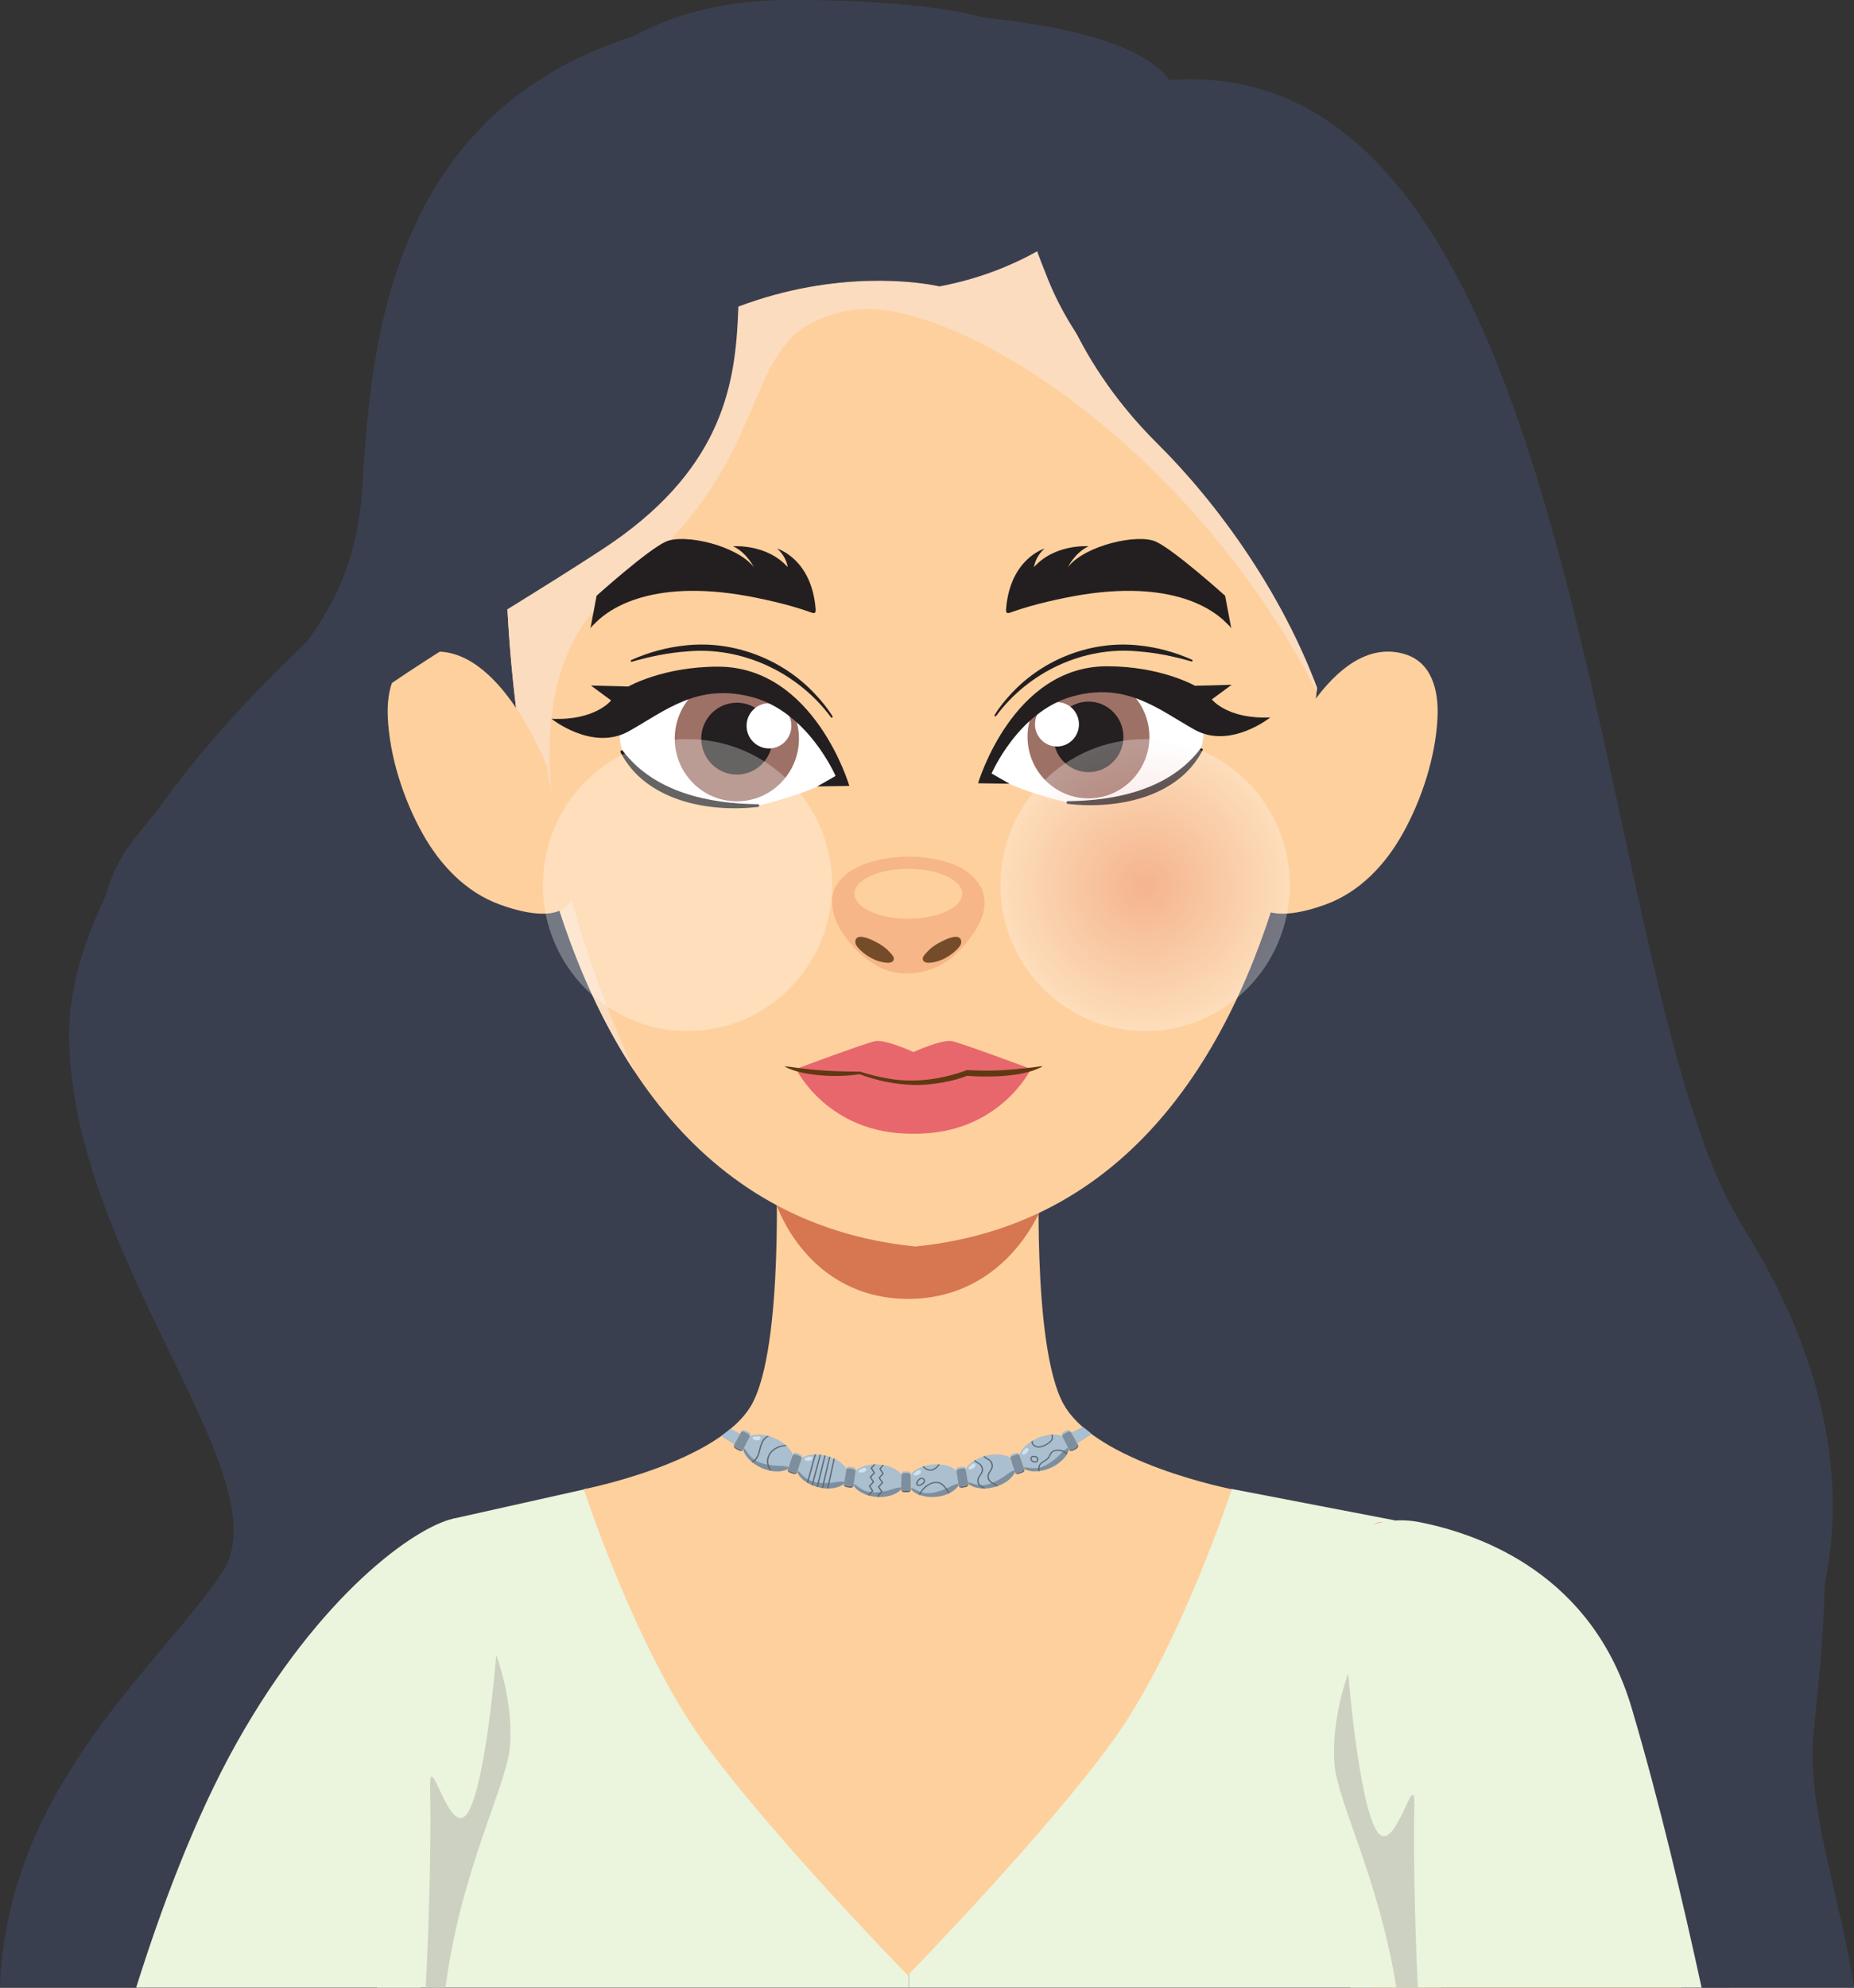 <svg width="168" height="180" viewBox="0 0 168 180" fill="none" xmlns="http://www.w3.org/2000/svg">
<rect x="0" y="0" width="168" height="180" fill="#333333" stroke="none"/>
<g clip-path="url(#clip0_355_979)">
<path d="M0.015 179.647C0.009 179.764 0.004 179.879 0 179.996H168C166.647 171.326 163.684 163.562 164.324 156.982C165.301 146.93 167.858 128.321 157.983 111.217C148.108 94.111 142.052 74.994 136.775 51.737C131.501 28.48 105.907 2.858 79.923 2.858C53.939 2.858 40.263 24.145 36.355 50.751C36.355 50.751 6.072 73.811 6.268 93.915C6.463 114.017 25.806 133.923 20.139 142.399C14.473 150.872 0.797 161.712 0.015 179.647Z" fill="#3A3F4F"/>
<g style="mix-blend-mode:multiply" opacity="0.45">
<path d="M0.015 179.647C0.009 179.764 0.004 179.879 0 179.996H168C166.647 171.326 163.684 163.562 164.324 156.982C165.301 146.93 167.858 128.321 157.983 111.217C148.108 94.111 142.052 74.994 136.775 51.737C131.501 28.48 105.907 2.858 79.923 2.858C53.939 2.858 40.263 24.145 36.355 50.751C36.355 50.751 6.072 73.811 6.268 93.915C6.463 114.017 25.806 133.923 20.139 142.399C14.473 150.872 0.797 161.712 0.015 179.647Z" fill="#3A3F4F"/>
</g>
<g style="mix-blend-mode:multiply" opacity="0.45">
<path d="M156.847 179.996C156.332 176.222 155.666 172.474 154.431 168.856C152.874 164.295 150.373 160.056 146.783 156.824C143.156 153.557 138.672 151.492 134.219 149.64C130.1 147.925 125.847 146.422 122.078 143.985C119.006 141.998 116.236 139.51 114.101 136.514C110.234 131.091 108.877 124.317 110.139 117.78C111.554 110.443 115.875 104.209 121.239 99.216C127.689 93.214 132.813 85.603 135.396 77.115C137.588 69.908 137.863 62.418 137.35 54.947C137.326 54.601 137.3 54.256 137.274 53.91C137.107 53.189 136.94 52.464 136.774 51.733C131.501 28.48 105.907 2.858 79.923 2.858C53.939 2.858 40.263 24.145 36.355 50.751C36.355 50.751 33.504 52.923 29.557 56.512C29.145 62.597 29.501 68.747 30.646 74.775C31.67 80.166 33.613 85.451 37.087 89.738C40.061 93.409 43.746 96.447 47.235 99.594C50.124 102.2 52.885 105.003 54.596 108.562C56.58 112.686 56.964 117.253 56.934 121.773C56.879 130.238 55.382 139.918 48.401 145.516C44.899 148.324 40.386 149.589 36.179 150.899C31.889 152.236 27.508 153.557 23.768 156.148C16.115 161.448 12.93 170.909 12.072 179.994H156.847V179.996Z" fill="#3A3F4F"/>
</g>
<path d="M41.27 160.082C39.61 164.266 35.712 170.99 34.158 179.996H82.355V178.502L53.118 134.833L41.081 137.524C41.081 137.524 43.735 153.874 41.27 160.082Z" fill="#EBF4DC"/>
<path d="M130.55 179.996C128.997 170.99 125.098 164.266 123.438 160.082C120.973 153.874 126.375 137.676 126.375 137.676L111.592 134.833L82.356 178.502V179.996H130.552H130.55Z" fill="#EBF4DC"/>
<path d="M124.316 179.997H152.331C149.537 165.638 146.858 153.962 144.775 149.969C138.356 137.662 125.129 137.826 125.129 137.826C125.129 137.826 119.351 138.015 120.7 157.666C121.088 163.312 122.452 171.202 124.316 179.995V179.997Z" fill="#F39860"/>
<path d="M122.395 179.996H154.189C152.568 172.527 150.339 163.037 147.833 154.607C144.278 142.65 134.342 138.976 128.654 137.847C125.321 137.186 121.894 138.494 119.926 141.255C117.727 144.342 116.483 149.003 117.33 155.827C117.956 160.866 120.19 170.818 122.395 179.996Z" fill="#EBF4DC"/>
<path d="M96.386 127.181C93.436 121.9 94.196 104.812 94.196 104.812L82.253 110.284L70.31 104.812C70.31 104.812 71.072 121.901 68.122 127.181C65.173 132.462 52.897 134.861 52.897 134.861C52.897 134.861 57.561 149.165 63.651 157.615C69.741 166.062 82.255 178.88 82.255 178.88C82.255 178.88 94.769 166.064 100.861 157.615C106.951 149.167 111.615 134.861 111.615 134.861C111.615 134.861 99.339 132.462 96.39 127.181H96.386Z" fill="#FED09E"/>
<path d="M82.294 108.213L70.375 107.139V109.125C70.375 109.125 73.149 117.576 82.252 117.627C82.266 117.629 82.279 117.627 82.294 117.627C82.307 117.627 82.32 117.627 82.335 117.627C91.438 117.574 94.484 109.102 94.484 109.102L94.132 107.137L82.296 108.211L82.294 108.213Z" fill="#D67751"/>
<path d="M120.04 45.786C120.04 45.786 123.117 108.851 82.963 112.877H82.942C42.788 108.851 45.865 45.786 45.865 45.786C45.865 45.786 47.834 12.321 84.059 12.321C120.285 12.321 120.042 45.786 120.042 45.786H120.04Z" fill="#FED09E"/>
<g style="mix-blend-mode:multiply">
<path d="M120.04 45.786C120.04 45.786 120.285 12.321 84.057 12.321C47.83 12.321 45.863 45.786 45.863 45.786C45.863 45.786 44.336 77.105 57.486 97.009C52.386 85.76 43.971 62.642 55.842 53.347C71.811 40.844 65.854 30.024 77.056 28.1C85.884 26.584 107.591 39.851 119.312 62.608C120.386 52.953 120.038 45.786 120.038 45.786H120.04Z" fill="#FCDCBE"/>
</g>
<path d="M121.494 62.978C122.16 62.291 122.877 61.651 123.631 61.06C124.255 60.573 124.902 60.111 125.589 59.721C126.617 59.14 127.725 58.647 128.891 58.441C129.419 58.349 129.958 58.307 130.489 58.379C130.863 58.43 131.228 58.526 131.58 58.66C131.109 54.797 129.941 50.578 127.796 46.023C115.812 20.591 95.113 23.572 95.113 23.572C95.113 23.572 96.513 31.893 104.919 40.214C110.026 45.272 116.744 54.04 120.145 64.549C120.556 63.994 121.013 63.473 121.494 62.978Z" fill="#3A3F4F"/>
<path d="M49.597 69.51C49.495 69.21 44.903 57.358 38.22 59.203C35.644 59.913 35.029 62.531 35.139 64.956C35.3 68.501 36.552 72.363 38.272 75.453C39.856 78.301 42.188 80.787 45.287 81.912C47.007 82.537 50.793 83.657 51.849 81.367C52.229 80.542 52.045 79.535 51.797 78.703C49.719 71.749 49.597 69.51 49.597 69.51Z" fill="#FED09E"/>
<g style="mix-blend-mode:multiply">
<path d="M43.714 77.195C43.714 77.195 40.162 77.102 37.968 72.35C35.775 67.597 36.346 61.725 39.168 61.792C41.99 61.858 46.909 69.665 46.909 69.665C46.909 69.665 43.675 71.102 46.125 74.136C46.125 74.136 41.148 73.347 41.201 70.364C41.255 67.378 44.242 67.248 44.242 67.248C44.242 67.248 39.911 61.956 38.184 63.485C36.456 65.016 38.816 76.262 43.714 77.195Z" fill="#FED09E"/>
</g>
<path d="M115.803 69.51C115.906 69.21 120.497 57.358 127.181 59.203C129.756 59.913 130.372 62.531 130.261 64.956C130.101 68.501 128.848 72.363 127.128 75.453C125.545 78.301 123.213 80.787 120.113 81.912C118.393 82.537 114.607 83.657 113.552 81.367C113.172 80.542 113.355 79.535 113.604 78.703C115.681 71.749 115.803 69.51 115.803 69.51Z" fill="#FED09E"/>
<g style="mix-blend-mode:multiply">
<path d="M121.689 77.195C121.689 77.195 125.241 77.102 127.435 72.35C129.629 67.597 129.058 61.725 126.235 61.792C123.413 61.858 118.494 69.665 118.494 69.665C118.494 69.665 121.728 71.102 119.278 74.136C119.278 74.136 124.255 73.347 124.203 70.364C124.148 67.378 121.161 67.248 121.161 67.248C121.161 67.248 125.492 61.956 127.22 63.485C128.947 65.016 126.587 76.262 121.689 77.195Z" fill="#FED09E"/>
</g>
<path d="M56.363 65.303C56.363 65.303 55.386 68.039 57.741 69.653C60.097 71.267 62.304 72.878 68.733 72.952C68.733 72.952 74.115 71.687 75.718 70.272L75.714 69.408C75.714 69.408 71.811 61.565 65.154 61.991C58.497 62.418 56.363 65.305 56.363 65.305V65.303Z" fill="white"/>
<path d="M75.297 64.955C72.291 60.888 67.219 58.511 62.198 58.996C60.536 59.119 58.887 59.455 57.26 59.925C57.215 59.938 57.17 59.912 57.157 59.869C57.146 59.827 57.167 59.786 57.204 59.769C58.763 59.076 60.437 58.613 62.151 58.443C66.45 57.979 70.882 59.669 73.845 62.837C74.434 63.464 74.985 64.124 75.436 64.865C75.46 64.904 75.447 64.955 75.408 64.98C75.368 65.004 75.32 64.991 75.295 64.953L75.297 64.955Z" fill="#231F20"/>
<path d="M68.69 73.076C64.185 73.592 58.518 72.538 56.231 68.133C56.158 68.001 56.354 67.873 56.442 68.001C59.287 71.742 64.223 72.788 68.67 72.827C68.821 72.816 68.847 73.061 68.692 73.076H68.69Z" fill="#231F20"/>
<path d="M66.769 72.567C69.877 72.567 72.397 70.025 72.397 66.889C72.397 63.754 69.877 61.212 66.769 61.212C63.66 61.212 61.141 63.754 61.141 66.889C61.141 70.025 63.66 72.567 66.769 72.567Z" fill="#9E7166"/>
<path d="M66.77 70.144C68.552 70.144 69.996 68.686 69.996 66.889C69.996 65.091 68.552 63.634 66.77 63.634C64.988 63.634 63.543 65.091 63.543 66.889C63.543 68.686 64.988 70.144 66.77 70.144Z" fill="#241F20"/>
<path d="M67.65 65.729C67.65 66.86 68.56 67.778 69.681 67.778C70.802 67.778 71.712 66.86 71.712 65.729C71.712 64.598 70.802 63.681 69.681 63.681C68.56 63.681 67.65 64.598 67.65 65.729Z" fill="white"/>
<path d="M74.065 71.216L76.964 71.171C76.964 71.171 73.797 60.371 65.055 60.371C60.059 60.371 56.937 62.17 56.937 62.17L53.548 62.08L55.376 63.43C55.376 63.43 53.948 65.274 49.978 65.095C49.978 65.095 53.681 68.065 56.982 66.22C60.284 64.376 63.271 61.766 68.266 63.16C73.262 64.555 75.715 70.268 75.715 70.268L74.065 71.212V71.216Z" fill="#231F20"/>
<path d="M108.843 65.173C108.843 65.173 109.803 67.856 107.492 69.44C105.18 71.024 103.015 72.603 96.707 72.676C96.707 72.676 91.426 71.436 89.856 70.048L89.859 69.198C89.859 69.198 93.689 61.503 100.219 61.922C106.749 62.341 108.845 65.173 108.845 65.173H108.843Z" fill="white"/>
<path d="M90.266 64.833C93.216 60.843 98.192 58.51 103.119 58.987C104.749 59.108 106.368 59.438 107.962 59.899C108.005 59.912 108.05 59.886 108.063 59.843C108.075 59.803 108.054 59.761 108.019 59.744C106.489 59.065 104.846 58.611 103.164 58.444C98.945 57.989 94.597 59.646 91.689 62.754C91.11 63.37 90.571 64.017 90.128 64.744C90.103 64.782 90.116 64.833 90.154 64.857C90.191 64.88 90.24 64.869 90.264 64.833H90.266Z" fill="#231F20"/>
<path d="M96.747 72.799C101.168 73.303 106.729 72.27 108.973 67.948C109.044 67.818 108.851 67.694 108.765 67.818C105.972 71.489 101.132 72.514 96.77 72.553C96.622 72.542 96.594 72.782 96.747 72.799Z" fill="#231F20"/>
<path d="M98.631 72.298C101.68 72.298 104.152 69.804 104.152 66.728C104.152 63.652 101.68 61.158 98.631 61.158C95.581 61.158 93.109 63.652 93.109 66.728C93.109 69.804 95.581 72.298 98.631 72.298Z" fill="#9E7166"/>
<path d="M98.632 69.923C100.381 69.923 101.798 68.493 101.798 66.729C101.798 64.965 100.381 63.534 98.632 63.534C96.883 63.534 95.465 64.965 95.465 66.729C95.465 68.493 96.883 69.923 98.632 69.923Z" fill="#241F20"/>
<path d="M97.768 65.592C97.768 66.702 96.875 67.601 95.777 67.601C94.678 67.601 93.785 66.7 93.785 65.592C93.785 64.484 94.678 63.583 95.777 63.583C96.875 63.583 97.768 64.484 97.768 65.592Z" fill="white"/>
<path d="M91.474 70.975L88.629 70.932C88.629 70.932 91.736 60.336 100.314 60.336C105.215 60.336 108.279 62.101 108.279 62.101L111.605 62.013L109.81 63.336C109.81 63.336 111.21 65.147 115.105 64.969C115.105 64.969 111.472 67.883 108.234 66.074C104.996 64.263 102.064 61.703 97.162 63.072C92.26 64.441 89.853 70.046 89.853 70.046L91.472 70.973L91.474 70.975Z" fill="#231F20"/>
<path d="M93.783 13.169L85.138 25.935C85.138 25.935 59.348 19.659 42.511 50.959C42.511 50.959 34.375 0 71.647 0C108.919 0 93.783 13.169 93.783 13.169Z" fill="#3A3F4F"/>
<g style="mix-blend-mode:multiply" opacity="0.45">
<path d="M93.783 13.169L85.138 25.935C85.138 25.935 59.348 19.659 42.511 50.959C42.511 50.959 34.375 0 71.647 0C108.919 0 93.783 13.169 93.783 13.169Z" fill="#3A3F4F"/>
</g>
<path d="M93.486 19.931C92.977 20.542 94.504 24.098 94.721 24.679C96.207 28.631 98.626 32.196 101.594 35.164C106.047 39.612 111.429 41.578 116.717 44.676C129.631 52.245 138.701 66.768 142.195 81.214C144.672 91.451 140.092 101.628 144.825 111.412C150.732 123.622 164.528 134.139 163.18 149.032C163.154 149.319 163.122 149.604 163.083 149.889C163.083 149.889 172.462 134.122 157.983 111.217C143.504 88.311 144.657 1.341 103.853 7.483C103.853 7.483 93.497 19.918 93.488 19.931H93.486Z" fill="#3A3F4F"/>
<path d="M85.138 25.935C85.138 25.935 85.886 13.532 72.948 16.485C60.007 19.438 75.742 35.88 54.637 49.71C33.533 63.54 8.732 74.108 22.134 96.019C35.537 117.93 46.473 123.679 37.385 144.969C37.385 144.969 39.234 126.787 28.605 121.192C17.976 115.598 1.492 89.337 12.277 75.816C23.059 62.296 31.88 58 32.805 44.482C33.729 30.961 34.65 1.145 73.934 0.971C108.902 0.816 106.551 9.307 106.551 9.307C106.551 9.307 100.887 22.967 85.139 25.935H85.138Z" fill="#3A3F4F"/>
<path d="M38.093 179.997L45.732 152.149C45.732 152.149 44.547 136.75 41.081 137.524C37.614 138.298 29.038 144.333 21.475 157.774C17.517 164.811 14.404 173.403 12.338 179.997H38.093Z" fill="#EBF4DC"/>
<path d="M73.906 55.125C73.532 50.569 70.419 49.679 70.419 49.679C71.291 50.433 71.374 51.354 71.374 51.354C69.465 49.219 66.433 49.47 66.433 49.47C67.679 50.057 68.301 51.354 68.301 51.354C66.764 49.385 61.989 48.297 60.329 49.051C58.669 49.804 54.059 53.95 54.059 53.95L53.494 56.952C53.526 56.784 53.818 56.548 53.926 56.435C54.361 55.986 54.864 55.604 55.394 55.279C56.247 54.755 57.183 54.373 58.145 54.099C59.536 53.705 60.983 53.535 62.424 53.508C64.456 53.473 66.487 53.72 68.478 54.122C69.596 54.349 70.71 54.604 71.806 54.919C72.36 55.078 72.912 55.251 73.453 55.447C73.801 55.574 73.942 55.572 73.906 55.123V55.125Z" fill="#231F20"/>
<path d="M91.168 55.125C91.542 50.569 94.654 49.679 94.654 49.679C93.782 50.433 93.7 51.354 93.7 51.354C95.609 49.219 98.641 49.47 98.641 49.47C97.394 50.057 96.773 51.354 96.773 51.354C98.31 49.385 103.084 48.297 104.744 49.051C106.404 49.804 111.014 53.95 111.014 53.95L111.58 56.952C111.548 56.784 111.256 56.548 111.147 56.435C110.713 55.986 110.21 55.604 109.68 55.279C108.826 54.755 107.891 54.373 106.929 54.099C105.538 53.705 104.091 53.535 102.65 53.508C100.617 53.473 98.587 53.72 96.595 54.122C95.478 54.349 94.364 54.604 93.267 54.919C92.713 55.078 92.161 55.251 91.62 55.447C91.272 55.574 91.132 55.572 91.168 55.123V55.125Z" fill="#231F20"/>
<path d="M89.143 81.059C88.855 79.724 87.567 78.695 86.322 78.244C84.728 77.666 82.983 77.466 81.295 77.623C79.751 77.766 78.02 78.146 76.767 79.101C76.629 79.207 76.496 79.32 76.369 79.443C74.486 81.259 75.676 83.81 77.086 85.473C77.771 86.281 78.589 86.967 79.495 87.486C80.468 88.045 81.615 88.23 82.718 88.135C83.876 88.035 85.014 87.618 85.961 86.935C86.738 86.372 87.404 85.602 87.992 84.831C88.793 83.78 89.431 82.401 89.141 81.059H89.143ZM82.306 83.194C79.609 83.194 77.421 82.184 77.421 80.936C77.421 79.688 79.609 78.678 82.306 78.678C85.003 78.678 87.191 79.688 87.191 80.936C87.191 82.184 85.003 83.194 82.306 83.194Z" fill="#F6B687"/>
<path d="M80.418 86.017C79.984 85.615 79.477 85.33 78.93 85.09C78.549 84.922 77.577 84.539 77.506 85.253C77.489 85.43 77.575 85.602 77.686 85.74C78.316 86.518 79.419 87.154 80.431 87.186C80.63 87.192 80.907 87.148 80.98 86.927C81.064 86.672 80.808 86.433 80.658 86.265C80.581 86.178 80.499 86.097 80.416 86.019L80.418 86.017Z" fill="#754C29"/>
<path d="M84.191 86.017C84.626 85.615 85.133 85.33 85.679 85.09C86.061 84.922 87.032 84.539 87.104 85.253C87.121 85.43 87.034 85.602 86.924 85.74C86.293 86.518 85.191 87.154 84.178 87.186C83.98 87.192 83.703 87.148 83.63 86.927C83.546 86.672 83.802 86.433 83.952 86.265C84.028 86.178 84.111 86.097 84.193 86.019L84.191 86.017Z" fill="#754C29"/>
<path d="M82.938 102.668C90.602 102.668 93.417 96.8 93.417 96.8C93.417 96.8 87.185 94.472 86.262 94.285C85.339 94.098 82.799 95.263 82.799 95.263H82.757C82.757 95.263 80.217 94.098 79.294 94.285C78.371 94.472 72.139 96.8 72.139 96.8C72.139 96.8 74.956 102.668 82.618 102.668H82.938Z" fill="#E8676D"/>
<path d="M94.419 96.607C93.378 97.141 92.208 97.325 91.059 97.423C89.927 97.521 88.737 97.506 87.6 97.427C86.579 97.883 84.293 98.316 82.779 98.248C81.112 98.206 79.457 97.868 77.898 97.277C76.444 97.521 74.402 97.493 72.781 97.162C72.218 97.038 71.654 96.879 71.136 96.605C71.123 96.598 71.117 96.581 71.124 96.567C71.688 96.598 72.275 96.726 72.844 96.773C74.536 96.989 76.24 97.034 77.945 97.049C78.736 97.294 79.539 97.51 80.355 97.646C82.803 98.11 85.304 97.757 87.627 96.904C88.742 96.962 89.912 96.977 91.024 96.907C92.156 96.822 93.272 96.709 94.4 96.549C94.432 96.541 94.451 96.59 94.421 96.605L94.419 96.607Z" fill="#603913"/>
<path d="M66.65 129.628C66.475 129.539 66.325 129.463 66.186 129.39C65.896 129.626 65.653 129.822 65.352 130.041C65.606 130.219 65.877 130.388 66.224 130.611C66.349 130.692 66.411 130.732 66.538 130.811C66.751 130.421 66.858 130.226 67.072 129.835C66.903 129.754 66.819 129.713 66.652 129.628H66.65Z" fill="#AABFCF"/>
<path d="M98.104 129.222C97.879 129.341 97.66 129.452 97.361 129.601C97.248 129.658 97.192 129.684 97.078 129.739C97.291 130.13 97.398 130.324 97.612 130.715C97.784 130.607 97.868 130.553 98.038 130.441C98.386 130.215 98.648 130.047 98.909 129.865C98.669 129.622 98.441 129.444 98.104 129.22V129.222Z" fill="#AABFCF"/>
<path d="M67.975 130.049C67.965 130.066 67.961 130.076 67.952 130.093C67.952 130.065 67.945 130.036 67.935 130.008C67.909 129.938 67.857 129.876 67.784 129.838C67.658 129.772 67.594 129.738 67.469 129.668C67.394 129.627 67.31 129.619 67.237 129.638C67.211 129.645 67.186 129.655 67.164 129.668C67.173 129.651 67.177 129.643 67.186 129.626C67.218 129.566 67.275 129.526 67.338 129.509C67.406 129.491 67.482 129.5 67.553 129.538C67.669 129.6 67.727 129.632 67.844 129.694C67.911 129.73 67.96 129.789 67.984 129.853C68.008 129.917 68.006 129.989 67.975 130.051V130.049Z" fill="#AABFCF"/>
<path d="M67.373 131.224C67.364 131.242 67.358 131.252 67.349 131.273C67.304 131.359 67.211 131.405 67.109 131.401C67.065 131.399 67.018 131.386 66.973 131.363C66.849 131.297 66.788 131.265 66.664 131.197C66.595 131.159 66.544 131.103 66.52 131.038C66.496 130.978 66.492 130.91 66.518 130.852C66.522 130.869 66.527 130.886 66.533 130.901C66.561 130.969 66.614 131.031 66.688 131.072C66.821 131.144 66.889 131.18 67.022 131.252C67.07 131.276 67.121 131.291 67.169 131.293C67.246 131.297 67.321 131.273 67.373 131.225V131.224Z" fill="#5A6571"/>
<path d="M67.951 130.093C67.721 130.546 67.605 130.772 67.375 131.226C67.323 131.273 67.248 131.297 67.171 131.294C67.122 131.292 67.072 131.278 67.023 131.252C66.89 131.18 66.823 131.144 66.69 131.073C66.615 131.033 66.563 130.971 66.534 130.901C66.529 130.884 66.523 130.869 66.519 130.852C66.523 130.844 66.525 130.839 66.529 130.831C66.783 130.367 66.911 130.132 67.163 129.668C67.186 129.655 67.21 129.643 67.236 129.638C67.309 129.619 67.394 129.626 67.469 129.668C67.594 129.736 67.657 129.77 67.783 129.838C67.856 129.878 67.908 129.94 67.934 130.008C67.944 130.034 67.951 130.063 67.951 130.093Z" fill="#7D8F9E"/>
<path d="M72.666 132.011C72.661 132.03 72.657 132.039 72.651 132.056C72.646 132.028 72.634 132.001 72.621 131.977C72.586 131.913 72.524 131.86 72.447 131.835C72.314 131.792 72.247 131.769 72.114 131.722C72.034 131.694 71.951 131.699 71.884 131.731C71.859 131.743 71.837 131.756 71.818 131.773C71.824 131.754 71.828 131.746 71.833 131.728C71.856 131.663 71.904 131.614 71.963 131.586C72.026 131.556 72.101 131.55 72.176 131.576C72.299 131.618 72.359 131.639 72.483 131.68C72.554 131.705 72.61 131.752 72.644 131.812C72.677 131.871 72.687 131.943 72.664 132.009L72.666 132.011Z" fill="#AABFCF"/>
<path d="M72.266 133.268C72.259 133.288 72.257 133.298 72.249 133.319C72.219 133.411 72.135 133.474 72.036 133.487C71.991 133.492 71.944 133.487 71.897 133.472C71.766 133.428 71.701 133.406 71.572 133.36C71.499 133.336 71.441 133.287 71.407 133.23C71.373 133.173 71.36 133.109 71.375 133.045C71.381 133.06 71.388 133.077 71.398 133.09C71.435 133.153 71.497 133.205 71.576 133.232C71.716 133.281 71.787 133.304 71.927 133.351C71.978 133.368 72.03 133.372 72.077 133.366C72.154 133.356 72.221 133.321 72.264 133.264L72.266 133.268Z" fill="#5A6571"/>
<path d="M72.651 132.056C72.498 132.541 72.419 132.783 72.266 133.268C72.221 133.325 72.154 133.36 72.079 133.37C72.03 133.376 71.98 133.37 71.929 133.355C71.789 133.308 71.718 133.283 71.577 133.236C71.499 133.209 71.437 133.156 71.399 133.094C71.39 133.079 71.383 133.064 71.377 133.049C71.377 133.041 71.381 133.034 71.383 133.028C71.557 132.528 71.645 132.277 71.82 131.776C71.841 131.759 71.862 131.744 71.886 131.735C71.953 131.703 72.036 131.697 72.116 131.725C72.249 131.771 72.317 131.793 72.449 131.839C72.526 131.865 72.588 131.916 72.624 131.98C72.637 132.005 72.648 132.033 72.653 132.06L72.651 132.056Z" fill="#7D8F9E"/>
<path d="M77.552 133.158C77.549 133.177 77.549 133.187 77.545 133.206C77.535 133.179 77.52 133.155 77.504 133.132C77.459 133.075 77.391 133.034 77.311 133.021C77.174 132.998 77.105 132.987 76.968 132.964C76.886 132.951 76.807 132.97 76.746 133.011C76.723 133.026 76.704 133.043 76.688 133.064C76.691 133.045 76.693 133.036 76.695 133.017C76.706 132.949 76.746 132.894 76.8 132.856C76.856 132.817 76.931 132.8 77.006 132.811C77.133 132.832 77.197 132.843 77.322 132.864C77.395 132.875 77.459 132.915 77.5 132.968C77.541 133.021 77.562 133.089 77.552 133.158Z" fill="#AABFCF"/>
<path d="M77.359 134.465C77.356 134.486 77.354 134.497 77.352 134.518C77.337 134.614 77.266 134.69 77.17 134.718C77.127 134.732 77.081 134.735 77.032 134.728C76.897 134.707 76.83 134.696 76.695 134.673C76.62 134.66 76.556 134.622 76.513 134.571C76.472 134.522 76.45 134.46 76.454 134.394C76.461 134.409 76.472 134.422 76.484 134.435C76.53 134.492 76.6 134.531 76.68 134.546C76.826 134.571 76.897 134.582 77.043 134.607C77.096 134.614 77.146 134.611 77.193 134.597C77.266 134.575 77.326 134.528 77.361 134.465H77.359Z" fill="#5A6571"/>
<path d="M77.546 133.206C77.471 133.71 77.434 133.961 77.361 134.465C77.325 134.527 77.265 134.574 77.192 134.597C77.146 134.61 77.095 134.616 77.043 134.607C76.897 134.584 76.826 134.571 76.68 134.546C76.599 134.533 76.53 134.491 76.483 134.435C76.472 134.422 76.463 134.408 76.453 134.393C76.453 134.386 76.453 134.378 76.455 134.371C76.547 133.848 76.594 133.587 76.685 133.064C76.702 133.043 76.721 133.026 76.743 133.011C76.805 132.97 76.885 132.949 76.966 132.964C77.103 132.987 77.172 132.998 77.308 133.021C77.389 133.034 77.456 133.075 77.501 133.132C77.518 133.155 77.533 133.179 77.542 133.206H77.546Z" fill="#7D8F9E"/>
<path d="M82.534 133.495C82.534 133.514 82.534 133.524 82.534 133.544C82.519 133.52 82.503 133.497 82.482 133.478C82.428 133.429 82.355 133.399 82.274 133.399C82.136 133.399 82.067 133.399 81.928 133.399C81.846 133.399 81.769 133.431 81.715 133.482C81.696 133.501 81.679 133.522 81.666 133.542C81.666 133.524 81.666 133.514 81.666 133.495C81.666 133.427 81.696 133.365 81.743 133.32C81.793 133.272 81.862 133.242 81.939 133.242C82.067 133.242 82.132 133.242 82.259 133.242C82.334 133.242 82.402 133.271 82.45 133.316C82.499 133.361 82.531 133.425 82.533 133.495H82.534Z" fill="#AABFCF"/>
<path d="M82.552 134.816C82.552 134.837 82.552 134.849 82.552 134.871C82.552 134.969 82.495 135.054 82.405 135.098C82.365 135.117 82.319 135.128 82.27 135.13C82.133 135.13 82.066 135.13 81.931 135.13C81.854 135.13 81.787 135.103 81.737 135.058C81.688 135.017 81.656 134.958 81.65 134.894C81.662 134.907 81.673 134.918 81.686 134.93C81.74 134.977 81.815 135.007 81.897 135.007C82.043 135.007 82.118 135.007 82.264 135.007C82.317 135.007 82.367 134.994 82.41 134.973C82.478 134.939 82.53 134.882 82.554 134.816H82.552Z" fill="#5A6571"/>
<path d="M82.536 133.542C82.543 134.052 82.547 134.307 82.554 134.814C82.53 134.882 82.478 134.937 82.41 134.971C82.367 134.992 82.317 135.005 82.264 135.005C82.118 135.005 82.043 135.005 81.897 135.005C81.815 135.005 81.74 134.975 81.686 134.928C81.673 134.916 81.662 134.905 81.65 134.892C81.65 134.884 81.65 134.877 81.65 134.869C81.658 134.339 81.662 134.072 81.669 133.542C81.682 133.519 81.699 133.498 81.718 133.482C81.772 133.431 81.847 133.398 81.931 133.398C82.07 133.398 82.139 133.398 82.277 133.398C82.358 133.398 82.431 133.429 82.485 133.478C82.506 133.497 82.524 133.519 82.537 133.544L82.536 133.542Z" fill="#7D8F9E"/>
<path d="M87.506 133.017C87.51 133.036 87.512 133.045 87.514 133.064C87.495 133.041 87.474 133.023 87.45 133.008C87.39 132.968 87.311 132.951 87.233 132.964C87.096 132.987 87.027 132.998 86.89 133.021C86.808 133.034 86.739 133.077 86.694 133.138C86.679 133.159 86.666 133.181 86.656 133.206C86.653 133.187 86.653 133.177 86.649 133.159C86.639 133.091 86.658 133.026 86.698 132.974C86.739 132.919 86.802 132.877 86.879 132.866C87.006 132.845 87.07 132.836 87.195 132.813C87.268 132.8 87.341 132.817 87.397 132.855C87.454 132.892 87.495 132.949 87.506 133.019V133.017Z" fill="#AABFCF"/>
<path d="M87.737 134.318C87.741 134.339 87.743 134.35 87.746 134.371C87.763 134.467 87.718 134.562 87.636 134.618C87.598 134.645 87.555 134.664 87.507 134.671C87.372 134.694 87.305 134.705 87.17 134.726C87.095 134.737 87.022 134.722 86.966 134.688C86.91 134.654 86.87 134.603 86.853 134.539C86.867 134.551 86.88 134.56 86.895 134.569C86.957 134.607 87.035 134.624 87.115 134.611C87.261 134.588 87.335 134.577 87.479 134.552C87.531 134.543 87.578 134.524 87.617 134.496C87.679 134.452 87.722 134.388 87.735 134.316L87.737 134.318Z" fill="#5A6571"/>
<path d="M87.515 133.064C87.603 133.567 87.648 133.816 87.736 134.318C87.723 134.388 87.68 134.452 87.618 134.497C87.579 134.526 87.532 134.547 87.48 134.554C87.334 134.579 87.263 134.59 87.117 134.613C87.036 134.626 86.958 134.609 86.896 134.571C86.881 134.562 86.868 134.552 86.855 134.541C86.853 134.533 86.851 134.526 86.851 134.518C86.774 133.993 86.735 133.731 86.656 133.204C86.666 133.18 86.679 133.157 86.694 133.136C86.739 133.076 86.808 133.032 86.89 133.019C87.027 132.996 87.096 132.985 87.233 132.962C87.313 132.949 87.39 132.966 87.45 133.006C87.474 133.021 87.495 133.04 87.513 133.062L87.515 133.064Z" fill="#7D8F9E"/>
<path d="M92.367 131.728C92.373 131.747 92.377 131.754 92.382 131.773C92.362 131.754 92.337 131.739 92.311 131.728C92.244 131.7 92.165 131.694 92.087 131.72C91.954 131.766 91.886 131.788 91.754 131.834C91.673 131.86 91.611 131.915 91.576 131.981C91.562 132.004 91.555 132.028 91.549 132.055C91.544 132.036 91.54 132.026 91.534 132.009C91.514 131.945 91.523 131.877 91.553 131.818C91.585 131.756 91.643 131.705 91.716 131.681C91.84 131.639 91.901 131.618 92.023 131.577C92.094 131.552 92.169 131.556 92.231 131.584C92.293 131.611 92.343 131.662 92.365 131.728H92.367Z" fill="#AABFCF"/>
<path d="M92.803 132.974C92.811 132.994 92.814 133.004 92.822 133.025C92.854 133.117 92.822 133.217 92.753 133.287C92.721 133.319 92.68 133.344 92.633 133.361C92.502 133.406 92.438 133.429 92.307 133.472C92.234 133.497 92.159 133.493 92.098 133.468C92.038 133.444 91.989 133.4 91.963 133.34C91.978 133.349 91.993 133.357 92.008 133.363C92.075 133.389 92.156 133.393 92.234 133.368C92.375 133.321 92.446 133.298 92.586 133.249C92.637 133.232 92.68 133.204 92.715 133.17C92.77 133.115 92.801 133.045 92.805 132.974H92.803Z" fill="#5A6571"/>
<path d="M92.384 131.773C92.552 132.252 92.636 132.494 92.803 132.974C92.801 133.045 92.769 133.115 92.713 133.17C92.677 133.204 92.635 133.232 92.584 133.249C92.444 133.298 92.372 133.321 92.232 133.368C92.153 133.395 92.073 133.391 92.006 133.362C91.991 133.357 91.974 133.349 91.961 133.34C91.957 133.332 91.955 133.327 91.953 133.319C91.792 132.813 91.712 132.56 91.551 132.054C91.556 132.028 91.566 132.003 91.577 131.98C91.612 131.914 91.674 131.86 91.755 131.833C91.888 131.79 91.955 131.767 92.088 131.72C92.165 131.693 92.245 131.697 92.312 131.727C92.339 131.739 92.363 131.754 92.384 131.773Z" fill="#7D8F9E"/>
<path d="M97.016 129.626C97.025 129.643 97.029 129.651 97.038 129.668C97.014 129.653 96.987 129.641 96.959 129.636C96.888 129.619 96.808 129.628 96.735 129.668C96.609 129.736 96.546 129.77 96.42 129.838C96.345 129.877 96.291 129.943 96.267 130.015C96.257 130.04 96.254 130.066 96.252 130.093C96.243 130.076 96.239 130.066 96.229 130.049C96.198 129.989 96.196 129.919 96.218 129.857C96.241 129.79 96.289 129.73 96.36 129.692C96.476 129.63 96.534 129.6 96.65 129.536C96.718 129.5 96.793 129.49 96.858 129.507C96.924 129.522 96.982 129.564 97.016 129.626Z" fill="#AABFCF"/>
<path d="M97.65 130.783C97.661 130.802 97.664 130.811 97.676 130.83C97.722 130.915 97.707 131.021 97.648 131.102C97.62 131.14 97.584 131.172 97.539 131.197C97.415 131.263 97.354 131.297 97.23 131.363C97.161 131.399 97.086 131.41 97.021 131.395C96.957 131.382 96.901 131.346 96.865 131.291C96.88 131.297 96.897 131.302 96.914 131.306C96.985 131.321 97.067 131.312 97.14 131.272C97.273 131.202 97.341 131.166 97.474 131.093C97.522 131.066 97.561 131.032 97.59 130.991C97.636 130.929 97.657 130.853 97.648 130.781L97.65 130.783Z" fill="#5A6571"/>
<path d="M97.038 129.667C97.281 130.113 97.403 130.336 97.648 130.783C97.657 130.855 97.637 130.928 97.59 130.993C97.56 131.032 97.521 131.068 97.474 131.095C97.341 131.166 97.274 131.202 97.141 131.274C97.066 131.314 96.986 131.323 96.915 131.308C96.898 131.304 96.881 131.298 96.866 131.293C96.862 131.287 96.858 131.28 96.855 131.274C96.613 130.802 96.493 130.566 96.252 130.094C96.252 130.067 96.258 130.041 96.267 130.016C96.291 129.945 96.346 129.881 96.42 129.839C96.546 129.773 96.609 129.739 96.735 129.669C96.808 129.629 96.888 129.62 96.959 129.637C96.987 129.645 97.014 129.654 97.038 129.669V129.667Z" fill="#7D8F9E"/>
<path d="M71.793 131.846C71.645 132.271 71.57 132.482 71.423 132.907C71.408 132.951 71.383 132.99 71.352 133.022C71.32 133.056 71.28 133.083 71.236 133.102C70.872 133.249 70.391 133.289 69.869 133.194C69.824 133.187 69.779 133.177 69.734 133.168C69.506 133.117 69.27 133.041 69.036 132.939C68.72 132.801 68.436 132.63 68.194 132.437C68.16 132.411 68.129 132.384 68.097 132.358C67.762 132.071 67.52 131.748 67.397 131.433C67.384 131.401 67.376 131.367 67.374 131.334C67.369 131.274 67.382 131.214 67.408 131.161C67.612 130.76 67.715 130.56 67.919 130.16C67.943 130.111 67.981 130.069 68.026 130.039C68.056 130.018 68.091 130.001 68.127 129.992C68.523 129.879 69.023 129.89 69.544 130.018C69.594 130.032 69.647 130.045 69.699 130.06C69.862 130.107 70.026 130.168 70.191 130.239C70.575 130.406 70.91 130.617 71.183 130.853C71.222 130.887 71.262 130.921 71.297 130.957C71.503 131.153 71.666 131.363 71.775 131.576C71.791 131.608 71.803 131.644 71.808 131.678C71.818 131.735 71.812 131.791 71.793 131.844V131.846Z" fill="#AABFCF"/>
<path d="M68.298 130.109C68.264 130.117 68.229 130.128 68.208 130.153C68.177 130.189 68.184 130.247 68.212 130.291C68.242 130.334 68.289 130.362 68.337 130.383C68.476 130.444 68.633 130.455 68.77 130.413C68.908 130.372 69.011 130.208 68.848 130.111C68.704 130.026 68.442 130.074 68.298 130.108V130.109Z" fill="#D0E2ED"/>
<path d="M71.438 132.864C71.432 132.881 71.428 132.89 71.423 132.907C71.408 132.951 71.383 132.991 71.352 133.023C71.32 133.057 71.28 133.083 71.236 133.102C70.872 133.249 70.391 133.289 69.869 133.194C69.824 133.187 69.779 133.177 69.734 133.168C69.506 133.117 69.27 133.042 69.036 132.94C68.72 132.802 68.436 132.63 68.194 132.437C68.16 132.411 68.129 132.384 68.097 132.358C67.762 132.071 67.52 131.748 67.397 131.433C67.384 131.401 67.376 131.367 67.374 131.335C67.369 131.274 67.382 131.214 67.408 131.161C67.408 131.161 67.408 131.159 67.408 131.157C67.479 131.187 67.533 131.261 67.576 131.327C67.784 131.648 68.033 131.96 68.359 132.188C68.387 132.209 68.417 132.228 68.445 132.245C68.449 132.247 68.454 132.25 68.458 132.252C68.739 132.422 69.057 132.526 69.375 132.598C69.429 132.611 69.484 132.622 69.538 132.632C69.577 132.639 69.618 132.647 69.658 132.654C69.95 132.707 70.242 132.736 70.532 132.743C70.837 132.751 71.159 132.739 71.438 132.86V132.864Z" fill="#7D8F9E"/>
<path d="M68.891 131.344C68.811 131.657 68.708 132.009 68.457 132.254C68.427 132.284 68.393 132.313 68.36 132.339C68.309 132.377 68.253 132.411 68.193 132.439C68.159 132.413 68.127 132.386 68.096 132.36C68.161 132.332 68.223 132.298 68.279 132.256C68.307 132.235 68.333 132.213 68.358 132.19C68.599 131.961 68.702 131.618 68.781 131.312C68.786 131.287 68.794 131.261 68.799 131.236C68.887 130.895 68.983 130.542 69.219 130.274C69.308 130.172 69.417 130.087 69.539 130.021C69.589 130.034 69.642 130.047 69.694 130.062C69.544 130.128 69.41 130.223 69.305 130.343C69.084 130.596 68.992 130.938 68.908 131.27C68.902 131.297 68.895 131.321 68.889 131.346L68.891 131.344Z" fill="#5A6571"/>
<path d="M69.997 131.452C69.744 131.703 69.6 132.041 69.615 132.383C69.619 132.474 69.634 132.566 69.658 132.657C69.705 132.84 69.784 133.021 69.87 133.195C69.825 133.187 69.78 133.178 69.735 133.168C69.653 132.998 69.58 132.819 69.538 132.636C69.52 132.551 69.507 132.464 69.503 132.379C69.488 132.011 69.643 131.648 69.917 131.38C70.171 131.129 70.529 130.956 70.918 130.884C70.996 130.869 71.086 130.857 71.182 130.855C71.221 130.889 71.26 130.923 71.296 130.959C71.184 130.954 71.066 130.963 70.942 130.986C70.573 131.054 70.239 131.216 69.999 131.454L69.997 131.452Z" fill="#5A6571"/>
<path d="M76.674 133.139C76.596 133.583 76.556 133.804 76.48 134.248C76.472 134.293 76.454 134.336 76.429 134.374C76.403 134.412 76.369 134.446 76.328 134.472C76.319 134.478 76.308 134.486 76.296 134.491C76.287 134.497 76.276 134.502 76.266 134.508C76.255 134.514 76.246 134.519 76.235 134.525C76.225 134.531 76.214 134.536 76.205 134.54C76.171 134.557 76.135 134.574 76.098 134.591C76.087 134.595 76.077 134.601 76.066 134.604C76.053 134.61 76.042 134.614 76.031 134.62C76.019 134.623 76.006 134.629 75.995 134.633C75.986 134.637 75.974 134.64 75.965 134.644C75.95 134.65 75.933 134.655 75.918 134.659C75.907 134.663 75.896 134.667 75.883 134.671C75.871 134.674 75.86 134.678 75.849 134.68C75.834 134.684 75.819 134.688 75.806 134.693C75.793 134.697 75.78 134.701 75.767 134.705C75.754 134.708 75.74 134.712 75.727 134.714C75.718 134.716 75.707 134.72 75.697 134.722C75.681 134.725 75.664 134.729 75.647 134.733C75.634 134.737 75.619 134.739 75.606 134.74C75.593 134.742 75.578 134.746 75.563 134.748C75.548 134.75 75.535 134.754 75.52 134.755C75.492 134.759 75.462 134.763 75.433 134.767C75.419 134.767 75.404 134.771 75.389 134.772C75.359 134.776 75.329 134.778 75.299 134.78C75.286 134.78 75.271 134.782 75.256 134.784C75.254 134.784 75.252 134.784 75.25 134.784C75.237 134.784 75.222 134.784 75.207 134.786C75.192 134.786 75.177 134.786 75.164 134.786C75.162 134.786 75.158 134.786 75.156 134.786C75.143 134.786 75.129 134.786 75.115 134.786C75.1 134.786 75.084 134.786 75.069 134.786C75.048 134.786 75.029 134.786 75.009 134.786C74.988 134.786 74.969 134.786 74.949 134.786C74.902 134.786 74.855 134.782 74.808 134.778C74.797 134.778 74.788 134.778 74.777 134.776C74.767 134.776 74.758 134.776 74.75 134.774C74.737 134.774 74.724 134.772 74.711 134.771C74.67 134.767 74.629 134.761 74.586 134.757C74.582 134.757 74.576 134.757 74.573 134.757C74.561 134.757 74.552 134.754 74.541 134.754C74.533 134.754 74.526 134.752 74.518 134.75C74.518 134.75 74.518 134.75 74.516 134.75C74.501 134.748 74.487 134.746 74.472 134.742C74.458 134.74 74.445 134.739 74.432 134.737C74.382 134.727 74.329 134.718 74.279 134.706C74.269 134.705 74.26 134.703 74.251 134.701C74.221 134.693 74.189 134.688 74.159 134.678C74.146 134.674 74.131 134.671 74.118 134.667C74.118 134.667 74.114 134.667 74.112 134.667C74.097 134.663 74.08 134.659 74.065 134.654C74.045 134.648 74.024 134.642 74.004 134.637C74.004 134.637 74.002 134.637 74 134.637C73.987 134.633 73.974 134.629 73.961 134.625C73.948 134.621 73.936 134.618 73.923 134.614C73.916 134.612 73.908 134.61 73.901 134.606C73.891 134.603 73.882 134.601 73.873 134.597C73.858 134.591 73.844 134.587 73.83 134.582C73.82 134.578 73.809 134.574 73.8 134.57C73.792 134.569 73.785 134.565 73.779 134.563C73.74 134.548 73.7 134.535 73.663 134.519C73.642 134.51 73.62 134.503 73.599 134.493C73.584 134.487 73.569 134.48 73.554 134.474C73.53 134.463 73.506 134.453 73.481 134.442C73.472 134.438 73.465 134.435 73.455 134.431C73.431 134.419 73.405 134.406 73.38 134.395C73.356 134.382 73.332 134.37 73.307 134.357C73.292 134.35 73.277 134.342 73.262 134.333C73.249 134.325 73.236 134.317 73.223 134.31C73.188 134.289 73.154 134.268 73.118 134.248C73.038 134.197 72.959 134.144 72.888 134.087C72.881 134.081 72.871 134.074 72.864 134.068C72.854 134.061 72.843 134.053 72.834 134.046C72.817 134.032 72.8 134.019 72.785 134.006C72.776 133.998 72.768 133.991 72.759 133.985C72.751 133.978 72.742 133.97 72.735 133.963C72.718 133.947 72.701 133.932 72.686 133.917C72.677 133.908 72.673 133.904 72.663 133.896C72.656 133.889 72.648 133.881 72.641 133.874C72.634 133.866 72.626 133.859 72.619 133.851C72.611 133.844 72.604 133.836 72.596 133.828C72.583 133.813 72.568 133.8 72.555 133.785C72.478 133.702 72.413 133.615 72.357 133.528C72.353 133.521 72.347 133.515 72.344 133.507C72.338 133.496 72.33 133.487 72.325 133.475C72.308 133.445 72.295 133.413 72.287 133.383C72.272 133.324 72.274 133.264 72.293 133.207C72.43 132.779 72.497 132.563 72.634 132.135C72.65 132.082 72.678 132.035 72.718 131.997C72.744 131.971 72.776 131.95 72.809 131.933C73.094 131.795 73.448 131.721 73.835 131.712C73.873 131.712 73.91 131.712 73.948 131.712C74.058 131.712 74.17 131.719 74.284 131.731C74.32 131.735 74.356 131.738 74.393 131.744C74.5 131.757 74.608 131.776 74.719 131.799C74.754 131.806 74.788 131.814 74.823 131.821C74.837 131.825 74.848 131.827 74.861 131.831C74.956 131.855 75.05 131.882 75.14 131.912C75.173 131.923 75.207 131.935 75.241 131.946C75.347 131.984 75.45 132.025 75.55 132.071C75.583 132.086 75.617 132.101 75.649 132.118C76.062 132.324 76.401 132.59 76.618 132.886C76.641 132.917 76.656 132.949 76.667 132.981C76.686 133.034 76.689 133.092 76.68 133.147L76.674 133.139Z" fill="#AABFCF"/>
<path d="M72.993 132.015C72.961 132.028 72.929 132.045 72.912 132.073C72.888 132.115 72.903 132.172 72.939 132.207C72.974 132.243 73.025 132.264 73.075 132.277C73.219 132.313 73.375 132.298 73.502 132.234C73.631 132.17 73.706 131.99 73.53 131.924C73.376 131.866 73.128 131.956 72.993 132.015Z" fill="#D0E2ED"/>
<path d="M76.487 134.203C76.484 134.222 76.482 134.229 76.48 134.248C76.472 134.294 76.454 134.337 76.429 134.375C76.403 134.412 76.369 134.446 76.328 134.473C76.319 134.479 76.308 134.486 76.296 134.492C76.287 134.497 76.276 134.503 76.266 134.509C76.255 134.514 76.246 134.52 76.235 134.526C76.225 134.531 76.214 134.537 76.205 134.541C76.171 134.558 76.135 134.575 76.098 134.592C76.087 134.596 76.077 134.601 76.066 134.605C76.053 134.611 76.042 134.614 76.031 134.62C76.019 134.624 76.006 134.63 75.995 134.633C75.986 134.637 75.974 134.641 75.965 134.645C75.95 134.65 75.933 134.656 75.918 134.66C75.907 134.664 75.896 134.667 75.883 134.671C75.871 134.675 75.86 134.679 75.849 134.681C75.834 134.684 75.819 134.688 75.806 134.694C75.793 134.698 75.78 134.701 75.767 134.705C75.754 134.709 75.74 134.713 75.727 134.715C75.718 134.716 75.707 134.72 75.697 134.722C75.681 134.726 75.664 134.73 75.647 134.733C75.634 134.737 75.619 134.739 75.606 134.741C75.593 134.743 75.578 134.747 75.563 134.749C75.548 134.75 75.535 134.754 75.52 134.756C75.492 134.76 75.462 134.764 75.433 134.767C75.419 134.767 75.404 134.771 75.389 134.773C75.359 134.777 75.329 134.779 75.299 134.781C75.286 134.781 75.271 134.783 75.256 134.784C75.254 134.784 75.252 134.784 75.25 134.784C75.237 134.784 75.222 134.784 75.207 134.786C75.192 134.786 75.177 134.786 75.164 134.786C75.162 134.786 75.158 134.786 75.156 134.786C75.143 134.786 75.129 134.786 75.115 134.786C75.1 134.786 75.084 134.786 75.069 134.786C75.048 134.786 75.029 134.786 75.009 134.786C74.988 134.786 74.969 134.786 74.949 134.786C74.902 134.786 74.855 134.783 74.808 134.779C74.797 134.779 74.788 134.779 74.777 134.777C74.767 134.777 74.758 134.777 74.75 134.775C74.737 134.775 74.724 134.773 74.711 134.771C74.67 134.767 74.629 134.762 74.586 134.758C74.582 134.758 74.576 134.758 74.573 134.758C74.561 134.758 74.552 134.754 74.541 134.754C74.533 134.754 74.526 134.752 74.518 134.75C74.518 134.75 74.518 134.75 74.516 134.75C74.501 134.749 74.487 134.747 74.472 134.743C74.458 134.741 74.445 134.739 74.432 134.737C74.382 134.728 74.329 134.718 74.279 134.707C74.269 134.705 74.26 134.703 74.251 134.701C74.221 134.694 74.189 134.688 74.159 134.679C74.146 134.675 74.131 134.671 74.118 134.667C74.118 134.667 74.114 134.667 74.112 134.667C74.097 134.664 74.08 134.66 74.065 134.654C74.045 134.648 74.024 134.643 74.004 134.637C74.004 134.637 74.002 134.637 74 134.637C73.987 134.633 73.974 134.63 73.961 134.626C73.948 134.622 73.936 134.618 73.923 134.614C73.916 134.613 73.908 134.611 73.901 134.607C73.891 134.603 73.882 134.601 73.873 134.598C73.858 134.592 73.844 134.588 73.83 134.582C73.82 134.579 73.809 134.575 73.8 134.571C73.792 134.569 73.785 134.565 73.779 134.564C73.74 134.548 73.7 134.535 73.663 134.52C73.642 134.511 73.62 134.503 73.599 134.494C73.584 134.488 73.569 134.48 73.554 134.475C73.53 134.463 73.506 134.454 73.481 134.443C73.472 134.439 73.465 134.435 73.455 134.431C73.431 134.42 73.405 134.407 73.38 134.395C73.356 134.382 73.332 134.371 73.307 134.358C73.292 134.35 73.277 134.343 73.262 134.333C73.249 134.326 73.236 134.318 73.223 134.311C73.188 134.29 73.154 134.269 73.118 134.248C73.038 134.197 72.959 134.144 72.888 134.088C72.881 134.082 72.871 134.075 72.864 134.069C72.854 134.061 72.843 134.054 72.834 134.046C72.817 134.033 72.8 134.02 72.785 134.007C72.776 133.999 72.768 133.991 72.759 133.986C72.751 133.978 72.742 133.971 72.735 133.963C72.718 133.948 72.701 133.933 72.686 133.918C72.677 133.908 72.673 133.905 72.663 133.897C72.656 133.889 72.648 133.882 72.641 133.874C72.634 133.867 72.626 133.859 72.619 133.852C72.611 133.844 72.604 133.837 72.596 133.829C72.583 133.814 72.568 133.801 72.555 133.786C72.478 133.703 72.413 133.616 72.357 133.529C72.353 133.521 72.347 133.516 72.344 133.508C72.338 133.497 72.33 133.487 72.325 133.476C72.308 133.446 72.295 133.414 72.287 133.383C72.272 133.325 72.274 133.265 72.293 133.208C72.293 133.208 72.293 133.206 72.293 133.204C72.366 133.221 72.431 133.285 72.484 133.344C72.692 133.576 72.927 133.797 73.201 133.963C73.234 133.984 73.27 134.003 73.305 134.022C73.36 134.05 73.416 134.076 73.474 134.101C73.528 134.124 73.582 134.142 73.639 134.161C73.676 134.173 73.713 134.184 73.751 134.193C73.867 134.224 73.983 134.246 74.101 134.261C74.14 134.267 74.178 134.271 74.217 134.275C74.29 134.282 74.363 134.288 74.436 134.292C74.483 134.294 74.529 134.297 74.576 134.297C74.616 134.297 74.655 134.299 74.694 134.299C74.816 134.299 74.938 134.299 75.059 134.294C75.099 134.294 75.14 134.29 75.179 134.286C75.317 134.277 75.454 134.261 75.589 134.243C75.888 134.199 76.201 134.135 76.493 134.209L76.487 134.203Z" fill="#7D8F9E"/>
<path d="M73.941 131.705C73.652 132.745 73.506 133.267 73.218 134.307C73.183 134.286 73.149 134.265 73.113 134.245C73.4 133.229 73.542 132.721 73.828 131.705C73.866 131.705 73.903 131.705 73.941 131.705Z" fill="#5A6571"/>
<path d="M74.385 131.735C74.093 132.849 73.947 133.404 73.655 134.518C73.635 134.509 73.612 134.501 73.592 134.492C73.577 134.486 73.562 134.478 73.547 134.473C73.839 133.374 73.985 132.822 74.279 131.724C74.314 131.727 74.35 131.731 74.387 131.737L74.385 131.735Z" fill="#5A6571"/>
<path d="M74.816 131.815C74.533 132.957 74.393 133.527 74.11 134.669C74.11 134.669 74.106 134.669 74.105 134.669C74.09 134.666 74.073 134.662 74.058 134.656C74.037 134.651 74.017 134.645 73.996 134.639C74.281 133.501 74.425 132.932 74.709 131.794C74.745 131.801 74.778 131.809 74.814 131.817L74.816 131.815Z" fill="#5A6571"/>
<path d="M75.236 131.939C74.974 133.068 74.843 133.633 74.581 134.76C74.577 134.76 74.572 134.76 74.568 134.76C74.557 134.76 74.547 134.756 74.536 134.756C74.529 134.756 74.521 134.754 74.514 134.752C74.514 134.752 74.514 134.752 74.512 134.752C74.497 134.751 74.482 134.749 74.467 134.745C74.734 133.61 74.867 133.042 75.135 131.905C75.169 131.917 75.202 131.928 75.236 131.939Z" fill="#5A6571"/>
<path d="M75.643 132.111C75.411 133.183 75.295 133.719 75.063 134.79C75.043 134.79 75.024 134.79 75.003 134.79C74.983 134.79 74.964 134.79 74.943 134.79C75.183 133.701 75.305 133.155 75.544 132.065C75.578 132.081 75.612 132.096 75.643 132.113V132.111Z" fill="#5A6571"/>
<path d="M91.575 132.13C91.712 132.559 91.779 132.774 91.916 133.202C91.929 133.246 91.934 133.293 91.929 133.338C91.923 133.384 91.908 133.431 91.884 133.472C91.624 133.912 91.096 134.326 90.415 134.569C90.377 134.583 90.338 134.596 90.299 134.609C90.218 134.635 90.134 134.658 90.05 134.681C89.795 134.745 89.542 134.781 89.303 134.79C89.234 134.792 89.166 134.794 89.101 134.792C88.616 134.783 88.189 134.667 87.879 134.475C87.849 134.456 87.824 134.435 87.802 134.411C87.763 134.365 87.736 134.311 87.725 134.252C87.646 133.808 87.607 133.588 87.53 133.144C87.521 133.089 87.525 133.034 87.542 132.981C87.553 132.946 87.57 132.912 87.592 132.881C87.753 132.66 87.985 132.455 88.264 132.279C88.294 132.26 88.326 132.241 88.358 132.222C88.58 132.094 88.829 131.983 89.101 131.896C89.138 131.884 89.174 131.873 89.213 131.862C89.258 131.849 89.305 131.835 89.352 131.824C90.13 131.63 90.879 131.677 91.401 131.928C91.435 131.943 91.463 131.964 91.489 131.988C91.53 132.028 91.56 132.075 91.577 132.13H91.575Z" fill="#AABFCF"/>
<path d="M87.795 132.868C87.775 132.895 87.752 132.925 87.75 132.957C87.746 133.006 87.788 133.048 87.835 133.065C87.883 133.08 87.937 133.074 87.986 133.061C88.128 133.025 88.259 132.938 88.342 132.823C88.426 132.706 88.409 132.513 88.224 132.536C88.063 132.555 87.885 132.753 87.793 132.868H87.795Z" fill="#D0E2ED"/>
<path d="M91.9 133.157C91.906 133.174 91.908 133.184 91.913 133.201C91.926 133.244 91.932 133.291 91.926 133.337C91.921 133.382 91.906 133.429 91.881 133.471C91.621 133.911 91.094 134.324 90.412 134.568C90.375 134.581 90.335 134.594 90.296 134.607C90.216 134.634 90.131 134.656 90.047 134.679C89.793 134.743 89.54 134.779 89.3 134.789C89.231 134.79 89.164 134.792 89.098 134.79C88.614 134.781 88.187 134.666 87.876 134.473C87.846 134.454 87.822 134.434 87.799 134.409C87.76 134.364 87.734 134.309 87.723 134.25C87.723 134.25 87.723 134.249 87.723 134.247C87.796 134.228 87.882 134.254 87.955 134.281C88.185 134.366 88.426 134.437 88.675 134.471C88.73 134.479 88.784 134.485 88.838 134.488C88.949 134.496 89.063 134.496 89.175 134.485C89.407 134.462 89.632 134.4 89.851 134.315C89.894 134.298 89.939 134.281 89.98 134.262C90.025 134.243 90.07 134.222 90.115 134.201C90.468 134.039 90.805 133.841 91.114 133.614C91.361 133.435 91.608 133.229 91.902 133.157H91.9Z" fill="#7D8F9E"/>
<path d="M89.097 134.664C89.166 134.702 89.237 134.741 89.302 134.788C89.233 134.79 89.166 134.792 89.1 134.79C89.078 134.777 89.055 134.766 89.033 134.753C88.902 134.679 88.767 134.603 88.675 134.471C88.629 134.405 88.593 134.326 88.572 134.224C88.511 133.92 88.647 133.735 88.776 133.556C88.898 133.386 89.01 133.223 88.951 132.963C88.892 132.702 88.724 132.604 88.55 132.498C88.447 132.436 88.344 132.374 88.262 132.277C88.292 132.258 88.323 132.24 88.355 132.221C88.426 132.3 88.516 132.355 88.61 132.411C88.795 132.523 88.99 132.636 89.059 132.938C89.128 133.24 88.997 133.427 88.87 133.608C88.748 133.778 88.632 133.939 88.685 134.201C88.711 134.33 88.767 134.418 88.838 134.488C88.911 134.56 89.003 134.613 89.098 134.664H89.097Z" fill="#5A6571"/>
<path d="M90.035 134.289C90.174 134.361 90.314 134.433 90.415 134.567C90.378 134.58 90.339 134.593 90.299 134.607C90.213 134.503 90.095 134.442 89.974 134.378C89.933 134.357 89.891 134.335 89.852 134.312C89.697 134.221 89.556 134.102 89.5 133.865C89.429 133.564 89.56 133.374 89.682 133.191C89.798 133.017 89.904 132.853 89.837 132.594C89.772 132.335 89.601 132.243 89.423 132.143C89.307 132.077 89.189 132.009 89.1 131.895C89.137 131.884 89.173 131.873 89.212 131.861C89.287 131.944 89.382 131.997 89.481 132.054C89.671 132.16 89.867 132.267 89.946 132.567C90.022 132.868 89.901 133.058 89.777 133.243C89.661 133.417 89.549 133.581 89.611 133.84C89.667 134.074 89.815 134.174 89.981 134.263C90 134.272 90.017 134.282 90.035 134.291V134.289Z" fill="#5A6571"/>
<path d="M81.664 133.62C81.659 134.069 81.655 134.295 81.649 134.745C81.649 134.79 81.638 134.835 81.62 134.877C81.601 134.919 81.571 134.958 81.535 134.99C81.52 135.004 81.503 135.017 81.489 135.03C81.483 135.036 81.477 135.039 81.472 135.043C81.442 135.066 81.412 135.09 81.378 135.111C81.371 135.117 81.361 135.122 81.354 135.128C81.316 135.153 81.275 135.179 81.234 135.202C81.226 135.206 81.217 135.211 81.21 135.215C81.206 135.217 81.2 135.221 81.197 135.223C81.189 135.226 81.181 135.232 81.172 135.236C81.125 135.26 81.079 135.283 81.03 135.306C81.022 135.309 81.013 135.313 81.006 135.317C80.996 135.321 80.987 135.325 80.976 135.33C80.968 135.334 80.959 135.338 80.951 135.34C80.848 135.381 80.74 135.417 80.626 135.449C80.616 135.451 80.605 135.455 80.596 135.457C80.586 135.459 80.575 135.462 80.566 135.464C80.555 135.466 80.545 135.47 80.534 135.472C80.523 135.474 80.513 135.477 80.502 135.479C80.481 135.483 80.459 135.489 80.439 135.493C80.395 135.502 80.352 135.51 80.308 135.517C80.296 135.517 80.285 135.521 80.274 135.523C80.263 135.523 80.251 135.527 80.24 135.528C80.171 135.538 80.102 135.545 80.031 135.551C80.017 135.551 80.004 135.553 79.991 135.553C79.948 135.557 79.903 135.559 79.858 135.559C79.847 135.559 79.834 135.559 79.823 135.559C79.81 135.559 79.795 135.559 79.78 135.559C79.77 135.559 79.761 135.559 79.75 135.559C79.739 135.559 79.725 135.559 79.714 135.559C79.703 135.559 79.69 135.559 79.679 135.559C79.679 135.559 79.679 135.559 79.677 135.559C79.654 135.559 79.632 135.559 79.609 135.559C79.591 135.559 79.574 135.559 79.555 135.557C79.549 135.557 79.546 135.557 79.54 135.557C79.536 135.557 79.534 135.557 79.531 135.557C79.518 135.557 79.506 135.557 79.493 135.555C79.49 135.555 79.486 135.555 79.482 135.555C79.465 135.555 79.448 135.553 79.433 135.551C79.375 135.545 79.317 135.54 79.261 135.532C79.244 135.53 79.226 135.528 79.209 135.525C79.149 135.515 79.091 135.506 79.033 135.496C79.009 135.491 78.982 135.487 78.958 135.481C78.945 135.479 78.93 135.476 78.917 135.472C78.892 135.466 78.868 135.46 78.844 135.455C78.84 135.455 78.836 135.455 78.833 135.453C78.823 135.451 78.812 135.447 78.803 135.445C78.79 135.442 78.775 135.438 78.761 135.434C78.739 135.428 78.717 135.421 78.694 135.415C78.683 135.411 78.672 135.409 78.66 135.406C78.653 135.404 78.647 135.402 78.64 135.4C78.591 135.385 78.544 135.37 78.498 135.353C78.483 135.347 78.468 135.341 78.451 135.336C78.421 135.324 78.391 135.311 78.361 135.3C78.346 135.294 78.333 135.289 78.318 135.281C78.318 135.281 78.314 135.281 78.312 135.279C78.284 135.268 78.256 135.255 78.228 135.241C78.213 135.234 78.2 135.228 78.185 135.221C78.172 135.213 78.157 135.207 78.144 135.2C78.131 135.192 78.118 135.187 78.105 135.179C78.09 135.172 78.076 135.164 78.061 135.156C78.048 135.149 78.035 135.141 78.022 135.134C78.009 135.126 77.996 135.119 77.983 135.111C77.983 135.111 77.983 135.111 77.981 135.111C77.97 135.104 77.957 135.096 77.945 135.088C77.919 135.073 77.895 135.056 77.871 135.041C77.858 135.032 77.844 135.024 77.833 135.015C77.811 135 77.788 134.983 77.768 134.968C77.756 134.958 77.745 134.951 77.734 134.941C77.712 134.924 77.691 134.905 77.67 134.888C77.659 134.879 77.65 134.871 77.638 134.862C77.629 134.852 77.618 134.843 77.609 134.835C77.588 134.817 77.567 134.798 77.549 134.777C77.532 134.76 77.513 134.741 77.496 134.722C77.489 134.713 77.481 134.705 77.474 134.696C77.465 134.684 77.455 134.675 77.448 134.664C77.425 134.637 77.408 134.609 77.395 134.579C77.373 134.524 77.363 134.464 77.373 134.405C77.438 133.959 77.472 133.737 77.537 133.291C77.545 133.236 77.567 133.185 77.599 133.142C77.622 133.112 77.648 133.085 77.68 133.063C78.054 132.798 78.591 132.638 79.192 132.613C79.239 132.613 79.287 132.611 79.336 132.611C79.447 132.611 79.559 132.615 79.673 132.625C79.778 132.634 79.881 132.645 79.982 132.662C80.023 132.668 80.062 132.676 80.102 132.683C80.712 132.8 81.234 133.049 81.569 133.38C81.595 133.406 81.616 133.435 81.633 133.467C81.659 133.516 81.672 133.572 81.672 133.629L81.664 133.62Z" fill="#AABFCF"/>
<path d="M77.872 133.11C77.844 133.129 77.814 133.149 77.801 133.18C77.783 133.225 77.807 133.278 77.848 133.308C77.889 133.338 77.942 133.349 77.994 133.353C78.14 133.365 78.29 133.325 78.406 133.242C78.522 133.157 78.567 132.968 78.385 132.93C78.226 132.896 77.996 133.028 77.874 133.108L77.872 133.11Z" fill="#D0E2ED"/>
<path d="M81.651 134.7C81.651 134.719 81.651 134.728 81.651 134.745C81.651 134.79 81.64 134.836 81.621 134.877C81.603 134.919 81.573 134.958 81.537 134.99C81.522 135.004 81.505 135.017 81.49 135.03C81.485 135.036 81.479 135.04 81.474 135.043C81.444 135.066 81.414 135.091 81.38 135.111C81.373 135.117 81.363 135.123 81.356 135.128C81.318 135.153 81.277 135.179 81.236 135.202C81.228 135.206 81.219 135.211 81.212 135.215C81.208 135.217 81.202 135.221 81.198 135.223C81.191 135.226 81.183 135.232 81.174 135.236C81.127 135.26 81.081 135.283 81.032 135.306C81.024 135.31 81.015 135.313 81.007 135.317C80.998 135.321 80.989 135.325 80.978 135.33C80.97 135.334 80.961 135.338 80.953 135.34C80.85 135.381 80.742 135.417 80.628 135.449C80.618 135.451 80.607 135.455 80.598 135.457C80.588 135.459 80.577 135.462 80.568 135.464C80.556 135.466 80.547 135.47 80.536 135.472C80.525 135.474 80.515 135.478 80.504 135.479C80.484 135.483 80.461 135.489 80.44 135.493C80.397 135.502 80.354 135.51 80.309 135.517C80.298 135.517 80.287 135.521 80.276 135.523C80.264 135.523 80.253 135.527 80.242 135.529C80.173 135.538 80.103 135.546 80.032 135.551C80.019 135.551 80.006 135.553 79.993 135.553C79.95 135.557 79.905 135.559 79.86 135.559C79.849 135.559 79.836 135.559 79.825 135.559C79.812 135.559 79.797 135.559 79.782 135.559C79.772 135.559 79.763 135.559 79.752 135.559C79.74 135.559 79.727 135.559 79.716 135.559C79.705 135.559 79.692 135.559 79.681 135.559C79.681 135.559 79.681 135.559 79.679 135.559C79.656 135.559 79.634 135.559 79.611 135.559C79.593 135.559 79.576 135.559 79.557 135.557C79.551 135.557 79.548 135.557 79.542 135.557C79.538 135.557 79.536 135.557 79.533 135.557C79.52 135.557 79.508 135.557 79.495 135.555C79.492 135.555 79.488 135.555 79.484 135.555C79.467 135.555 79.45 135.553 79.435 135.551C79.377 135.546 79.319 135.54 79.263 135.532C79.246 135.53 79.228 135.529 79.211 135.525C79.151 135.515 79.093 135.506 79.035 135.496C79.01 135.491 78.984 135.487 78.96 135.481C78.947 135.479 78.932 135.476 78.919 135.472C78.894 135.466 78.87 135.461 78.846 135.455C78.842 135.455 78.838 135.455 78.835 135.453C78.825 135.451 78.814 135.447 78.805 135.445C78.791 135.442 78.776 135.438 78.763 135.434C78.741 135.428 78.719 135.421 78.696 135.415C78.685 135.411 78.674 135.41 78.662 135.406C78.655 135.404 78.649 135.402 78.642 135.4C78.593 135.385 78.546 135.37 78.5 135.353C78.485 135.347 78.47 135.342 78.453 135.336C78.423 135.325 78.393 135.311 78.363 135.3C78.348 135.294 78.335 135.289 78.32 135.281C78.32 135.281 78.316 135.281 78.314 135.279C78.286 135.268 78.258 135.255 78.23 135.242C78.215 135.234 78.202 135.228 78.187 135.221C78.174 135.213 78.159 135.208 78.146 135.2C78.133 135.192 78.12 135.187 78.106 135.179C78.091 135.172 78.078 135.164 78.064 135.157C78.05 135.149 78.037 135.141 78.024 135.134C78.011 135.126 77.998 135.119 77.985 135.111C77.985 135.111 77.985 135.111 77.983 135.111C77.972 135.104 77.959 135.096 77.947 135.089C77.921 135.074 77.897 135.057 77.873 135.041C77.859 135.032 77.846 135.024 77.835 135.015C77.813 135 77.79 134.983 77.77 134.968C77.758 134.958 77.747 134.951 77.736 134.941C77.713 134.924 77.693 134.907 77.672 134.888C77.661 134.879 77.652 134.871 77.641 134.862C77.631 134.853 77.62 134.843 77.611 134.836C77.59 134.817 77.569 134.798 77.551 134.777C77.532 134.76 77.515 134.741 77.498 134.722C77.491 134.713 77.483 134.705 77.476 134.696C77.466 134.685 77.457 134.675 77.45 134.664C77.427 134.637 77.41 134.609 77.397 134.579C77.375 134.524 77.365 134.464 77.375 134.405C77.375 134.405 77.375 134.403 77.375 134.401C77.45 134.407 77.523 134.46 77.582 134.507C77.899 134.762 78.26 134.994 78.672 135.092C78.747 135.109 78.822 135.123 78.898 135.132C78.945 135.138 78.992 135.141 79.04 135.145C79.243 135.158 79.447 135.145 79.647 135.124C79.709 135.117 79.769 135.109 79.83 135.102C79.877 135.096 79.924 135.089 79.971 135.081C80.244 135.036 80.512 134.972 80.772 134.89C81.06 134.8 81.358 134.685 81.655 134.709L81.651 134.7Z" fill="#7D8F9E"/>
<path d="M79.219 134.203C79.076 134.356 79.005 134.431 78.859 134.582C78.972 134.76 79.03 134.849 79.146 135.024C79.103 135.069 79.08 135.092 79.037 135.137C78.934 135.243 78.882 135.298 78.777 135.404C78.788 135.421 78.794 135.428 78.803 135.445C78.79 135.441 78.775 135.438 78.762 135.434C78.74 135.428 78.717 135.421 78.695 135.415C78.683 135.411 78.672 135.409 78.661 135.406C78.653 135.404 78.648 135.402 78.64 135.4C78.638 135.396 78.637 135.394 78.635 135.39C78.74 135.285 78.792 135.232 78.895 135.126C78.938 135.081 78.96 135.058 79.004 135.013C78.887 134.835 78.831 134.748 78.719 134.571C78.865 134.422 78.938 134.346 79.08 134.193C78.968 134.018 78.914 133.929 78.805 133.752C78.947 133.601 79.018 133.525 79.159 133.374C79.05 133.198 78.996 133.11 78.891 132.934C79.011 132.806 79.071 132.74 79.187 132.609C79.234 132.609 79.282 132.607 79.331 132.607C79.209 132.745 79.148 132.813 79.022 132.949C79.129 133.125 79.181 133.213 79.292 133.389C79.153 133.542 79.082 133.618 78.94 133.769C79.048 133.946 79.105 134.033 79.217 134.209L79.219 134.203Z" fill="#5A6571"/>
<path d="M80.032 134.267C79.894 134.423 79.825 134.501 79.683 134.654C79.795 134.82 79.851 134.905 79.967 135.069C79.973 135.077 79.975 135.08 79.978 135.086C79.836 135.241 79.765 135.32 79.621 135.473C79.643 135.507 79.654 135.524 79.679 135.556C79.679 135.556 79.679 135.556 79.677 135.556C79.654 135.556 79.632 135.556 79.609 135.556C79.591 135.556 79.574 135.556 79.555 135.554C79.55 135.554 79.546 135.554 79.54 135.554C79.516 135.519 79.503 135.502 79.478 135.466C79.619 135.318 79.688 135.243 79.827 135.094C79.827 135.094 79.834 135.086 79.84 135.08C79.72 134.907 79.662 134.82 79.544 134.646C79.686 134.493 79.757 134.416 79.896 134.259C79.78 134.085 79.722 133.999 79.609 133.825C79.748 133.67 79.817 133.593 79.952 133.438C79.84 133.264 79.784 133.177 79.673 133.004C79.795 132.864 79.857 132.794 79.976 132.654C80.017 132.66 80.057 132.668 80.096 132.675C79.98 132.811 79.922 132.879 79.804 133.015C79.915 133.189 79.971 133.275 80.085 133.447C79.95 133.604 79.881 133.681 79.742 133.836C79.857 134.01 79.915 134.097 80.031 134.269L80.032 134.267Z" fill="#5A6571"/>
<path d="M86.668 133.282C86.734 133.727 86.767 133.95 86.833 134.396C86.841 134.441 86.837 134.486 86.824 134.531C86.811 134.577 86.79 134.618 86.758 134.656C86.736 134.682 86.713 134.709 86.689 134.733C86.683 134.739 86.68 134.743 86.674 134.749C86.663 134.76 86.651 134.771 86.64 134.783C86.633 134.79 86.627 134.796 86.62 134.803C86.605 134.818 86.588 134.834 86.571 134.849C86.558 134.86 86.545 134.871 86.532 134.885C86.509 134.903 86.485 134.924 86.461 134.943C86.453 134.949 86.444 134.956 86.436 134.962C86.431 134.966 86.427 134.969 86.421 134.973C86.414 134.979 86.406 134.985 86.399 134.99C86.374 135.007 86.35 135.024 86.326 135.041C86.318 135.047 86.309 135.053 86.302 135.058C86.26 135.085 86.217 135.111 86.172 135.138C86.163 135.143 86.154 135.147 86.146 135.153C86.139 135.156 86.131 135.16 86.124 135.166C86.122 135.166 86.118 135.168 86.116 135.17C86.109 135.173 86.099 135.179 86.092 135.183C86.073 135.192 86.054 135.202 86.036 135.211C86.019 135.221 86.002 135.228 85.983 135.236C85.968 135.243 85.955 135.249 85.94 135.256C85.936 135.256 85.935 135.26 85.931 135.26C85.82 135.311 85.703 135.355 85.579 135.394C85.568 135.398 85.557 135.402 85.545 135.406C85.51 135.417 85.472 135.426 85.437 135.438C85.425 135.442 85.414 135.443 85.403 135.447C85.39 135.451 85.377 135.455 85.362 135.457C85.351 135.46 85.338 135.462 85.326 135.466C85.313 135.47 85.3 135.472 85.285 135.475C85.272 135.477 85.261 135.481 85.248 135.483C85.237 135.485 85.227 135.487 85.216 135.489C85.173 135.496 85.13 135.506 85.087 135.513C85.074 135.515 85.061 135.517 85.047 135.519C84.997 135.526 84.945 135.534 84.894 135.54C84.885 135.54 84.875 135.542 84.866 135.543C84.836 135.547 84.804 135.549 84.772 135.553C84.755 135.553 84.74 135.555 84.724 135.557C84.711 135.557 84.698 135.557 84.684 135.559C84.675 135.559 84.666 135.559 84.658 135.559C84.632 135.559 84.604 135.56 84.578 135.562C84.563 135.562 84.548 135.562 84.533 135.562C84.514 135.562 84.495 135.562 84.477 135.562C84.463 135.562 84.45 135.562 84.439 135.562C84.424 135.562 84.407 135.562 84.392 135.562C84.379 135.562 84.366 135.562 84.353 135.562C84.306 135.562 84.261 135.559 84.216 135.555C84.207 135.555 84.198 135.555 84.188 135.553C84.171 135.553 84.153 135.551 84.136 135.549C84.125 135.549 84.114 135.547 84.102 135.545C84.059 135.542 84.016 135.536 83.973 135.53C83.962 135.53 83.951 135.526 83.939 135.525C83.926 135.525 83.915 135.521 83.902 135.519C83.891 135.519 83.881 135.515 83.872 135.513C83.863 135.513 83.853 135.509 83.844 135.508C83.816 135.502 83.79 135.498 83.763 135.492C83.75 135.491 83.739 135.487 83.728 135.485C83.713 135.481 83.698 135.477 83.683 135.475C83.67 135.472 83.659 135.47 83.646 135.466C83.619 135.458 83.591 135.453 83.565 135.445C83.539 135.438 83.513 135.43 83.487 135.423C83.475 135.419 83.462 135.415 83.451 135.411C83.451 135.411 83.447 135.411 83.445 135.411C83.434 135.408 83.421 135.404 83.41 135.4C83.4 135.396 83.389 135.392 83.38 135.389C83.378 135.389 83.374 135.389 83.372 135.387C83.372 135.387 83.369 135.387 83.367 135.387C83.35 135.381 83.335 135.375 83.318 135.37C83.301 135.364 83.282 135.357 83.266 135.349C83.234 135.336 83.202 135.323 83.17 135.309C83.159 135.306 83.15 135.3 83.14 135.296C83.127 135.29 83.114 135.283 83.101 135.277C83.088 135.272 83.075 135.264 83.062 135.256C83.05 135.251 83.041 135.245 83.032 135.239C83.028 135.238 83.024 135.236 83.019 135.232C83.007 135.226 82.996 135.219 82.985 135.213C82.972 135.205 82.961 135.198 82.948 135.19C82.934 135.183 82.923 135.175 82.91 135.168C82.901 135.162 82.889 135.155 82.88 135.149C82.874 135.145 82.869 135.141 82.863 135.138C82.843 135.124 82.822 135.109 82.802 135.094C82.792 135.087 82.783 135.081 82.773 135.073C82.764 135.066 82.755 135.058 82.745 135.051C82.742 135.047 82.736 135.043 82.732 135.039C82.727 135.036 82.721 135.03 82.715 135.026C82.704 135.017 82.693 135.007 82.68 134.996C82.654 134.973 82.633 134.947 82.614 134.92C82.582 134.869 82.566 134.811 82.564 134.752C82.558 134.303 82.554 134.076 82.549 133.627C82.549 133.572 82.56 133.518 82.584 133.468C82.601 133.436 82.624 133.404 82.65 133.378C82.792 133.236 82.97 133.112 83.172 133.004C83.204 132.987 83.236 132.972 83.267 132.955C83.374 132.902 83.488 132.857 83.608 132.815C83.644 132.802 83.681 132.791 83.717 132.779C83.971 132.702 84.25 132.645 84.544 132.623C84.641 132.615 84.737 132.609 84.832 132.609C84.871 132.609 84.909 132.609 84.946 132.609C84.982 132.609 85.016 132.609 85.051 132.613C85.092 132.615 85.132 132.617 85.171 132.621C85.712 132.662 86.193 132.817 86.535 133.061C86.565 133.081 86.592 133.108 86.612 133.136C86.646 133.181 86.668 133.234 86.676 133.291L86.668 133.282Z" fill="#AABFCF"/>
<path d="M82.841 133.393C82.817 133.415 82.791 133.442 82.783 133.474C82.772 133.521 82.806 133.57 82.851 133.593C82.896 133.615 82.95 133.619 83.001 133.615C83.147 133.604 83.287 133.538 83.388 133.438C83.489 133.336 83.502 133.143 83.319 133.134C83.156 133.126 82.952 133.293 82.843 133.393H82.841Z" fill="#D0E2ED"/>
<path d="M86.826 134.35C86.828 134.368 86.83 134.376 86.834 134.395C86.841 134.44 86.837 134.486 86.824 134.531C86.811 134.576 86.791 134.618 86.759 134.655C86.736 134.682 86.714 134.708 86.689 134.733C86.684 134.739 86.68 134.742 86.675 134.748C86.663 134.759 86.652 134.771 86.641 134.782C86.633 134.79 86.628 134.795 86.62 134.803C86.605 134.818 86.588 134.833 86.572 134.848C86.558 134.859 86.545 134.871 86.532 134.884C86.51 134.903 86.486 134.924 86.461 134.942C86.454 134.948 86.444 134.956 86.437 134.961C86.431 134.965 86.427 134.969 86.422 134.973C86.414 134.978 86.407 134.984 86.399 134.99C86.375 135.007 86.351 135.024 86.326 135.041C86.319 135.046 86.31 135.052 86.302 135.058C86.261 135.084 86.218 135.111 86.173 135.137C86.164 135.143 86.154 135.146 86.147 135.152C86.139 135.156 86.132 135.16 86.124 135.165C86.122 135.165 86.119 135.167 86.117 135.169C86.109 135.173 86.1 135.178 86.093 135.182C86.074 135.192 86.055 135.201 86.036 135.211C86.019 135.22 86.003 135.228 85.984 135.235C85.969 135.243 85.956 135.248 85.941 135.256C85.937 135.256 85.935 135.26 85.931 135.26C85.821 135.311 85.703 135.354 85.58 135.394C85.568 135.397 85.557 135.401 85.546 135.405C85.51 135.416 85.473 135.426 85.437 135.437C85.426 135.441 85.415 135.443 85.404 135.447C85.391 135.45 85.377 135.454 85.362 135.456C85.351 135.46 85.338 135.462 85.327 135.465C85.314 135.469 85.301 135.471 85.286 135.475C85.273 135.477 85.261 135.481 85.248 135.482C85.237 135.484 85.228 135.486 85.217 135.488C85.174 135.496 85.13 135.505 85.087 135.513C85.074 135.515 85.061 135.516 85.048 135.518C84.998 135.526 84.945 135.533 84.895 135.539C84.885 135.539 84.876 135.541 84.867 135.543C84.837 135.547 84.805 135.549 84.773 135.552C84.756 135.552 84.741 135.554 84.724 135.556C84.711 135.556 84.698 135.556 84.685 135.558C84.676 135.558 84.666 135.558 84.659 135.558C84.633 135.558 84.605 135.56 84.578 135.562C84.563 135.562 84.548 135.562 84.533 135.562C84.515 135.562 84.496 135.562 84.477 135.562C84.464 135.562 84.451 135.562 84.44 135.562C84.425 135.562 84.408 135.562 84.393 135.562C84.38 135.562 84.367 135.562 84.354 135.562C84.307 135.562 84.262 135.558 84.217 135.554C84.208 135.554 84.198 135.554 84.189 135.552C84.172 135.552 84.153 135.55 84.137 135.549C84.125 135.549 84.114 135.547 84.103 135.545C84.06 135.541 84.017 135.535 83.974 135.53C83.963 135.53 83.951 135.526 83.94 135.524C83.927 135.524 83.916 135.52 83.903 135.518C83.891 135.518 83.882 135.515 83.873 135.513C83.863 135.513 83.854 135.509 83.845 135.507C83.817 135.501 83.79 135.498 83.764 135.492C83.751 135.49 83.74 135.486 83.729 135.484C83.714 135.481 83.699 135.477 83.684 135.475C83.671 135.471 83.659 135.469 83.646 135.465C83.62 135.458 83.592 135.452 83.566 135.445C83.54 135.437 83.513 135.43 83.487 135.422C83.476 135.418 83.463 135.414 83.452 135.411C83.452 135.411 83.448 135.411 83.446 135.411C83.435 135.407 83.422 135.403 83.41 135.399C83.401 135.396 83.39 135.392 83.38 135.388C83.379 135.388 83.375 135.388 83.373 135.386C83.373 135.386 83.369 135.386 83.367 135.386C83.35 135.38 83.336 135.375 83.319 135.369C83.302 135.364 83.283 135.356 83.266 135.348C83.234 135.335 83.203 135.322 83.171 135.309C83.16 135.305 83.15 135.299 83.141 135.296C83.128 135.29 83.115 135.282 83.102 135.277C83.088 135.271 83.075 135.263 83.062 135.256C83.051 135.25 83.042 135.245 83.032 135.239C83.029 135.237 83.025 135.235 83.019 135.231C83.008 135.226 82.997 135.218 82.986 135.212C82.972 135.205 82.961 135.197 82.948 135.19C82.935 135.182 82.924 135.175 82.911 135.167C82.901 135.161 82.89 135.154 82.881 135.148C82.875 135.144 82.87 135.141 82.864 135.137C82.843 135.124 82.823 135.109 82.802 135.094C82.793 135.086 82.783 135.08 82.774 135.073C82.765 135.065 82.755 135.058 82.746 135.05C82.742 135.046 82.737 135.043 82.733 135.039C82.727 135.035 82.722 135.029 82.716 135.026C82.705 135.016 82.694 135.007 82.68 134.995C82.654 134.973 82.634 134.946 82.615 134.92C82.583 134.869 82.566 134.81 82.564 134.752C82.564 134.752 82.564 134.75 82.564 134.748C82.639 134.74 82.72 134.78 82.787 134.82C82.984 134.931 83.192 135.033 83.409 135.107C83.444 135.12 83.482 135.131 83.519 135.141C83.659 135.18 83.805 135.209 83.953 135.22C84.279 135.243 84.606 135.18 84.921 135.095C85.181 135.024 85.436 134.933 85.683 134.827C85.718 134.812 85.754 134.797 85.787 134.78C85.857 134.748 85.926 134.714 85.995 134.68C86.265 134.544 86.54 134.382 86.839 134.359L86.826 134.35Z" fill="#7D8F9E"/>
<path d="M85.16 132.613C85.151 132.628 85.142 132.643 85.132 132.658C84.926 132.97 84.635 133.159 84.346 133.18C84.305 133.183 84.264 133.181 84.225 133.18C84.094 133.166 83.968 133.121 83.848 133.04C83.788 132.998 83.727 132.947 83.669 132.889C83.644 132.864 83.62 132.838 83.596 132.809C83.631 132.796 83.669 132.785 83.704 132.774C83.873 132.96 84.049 133.059 84.234 133.078C84.516 133.104 84.822 132.928 85.039 132.607C85.08 132.609 85.119 132.611 85.159 132.615L85.16 132.613Z" fill="#5A6571"/>
<path d="M86.033 135.207C86.016 135.217 86 135.224 85.981 135.232C85.966 135.239 85.953 135.245 85.938 135.253C85.934 135.253 85.932 135.256 85.928 135.256C85.854 135.083 85.754 134.932 85.668 134.818C85.633 134.771 85.599 134.73 85.569 134.696C85.457 134.563 85.302 134.403 85.097 134.333C84.828 134.241 84.542 134.325 84.394 134.384C84.047 134.522 83.737 134.784 83.505 135.134C83.452 135.211 83.404 135.294 83.361 135.381C83.361 135.381 83.357 135.381 83.355 135.381C83.338 135.375 83.323 135.37 83.306 135.364C83.29 135.358 83.271 135.351 83.254 135.343C83.297 135.258 83.344 135.179 83.394 135.101C83.641 134.726 83.975 134.441 84.351 134.293C84.633 134.182 84.912 134.161 85.139 134.239C85.369 134.318 85.537 134.492 85.659 134.633C85.698 134.68 85.736 134.726 85.771 134.773C85.88 134.916 85.968 135.064 86.029 135.209L86.033 135.207Z" fill="#5A6571"/>
<path d="M83.7 133.88C83.614 133.821 83.518 133.804 83.423 133.83C83.337 133.855 83.258 133.914 83.193 133.983C83.127 134.055 83.076 134.138 83.047 134.214C83.002 134.325 83.009 134.423 83.067 134.489C83.12 134.548 83.196 134.567 83.275 134.563C83.327 134.561 83.38 134.55 83.425 134.533C83.576 134.476 83.801 134.31 83.825 134.125C83.835 134.057 83.82 133.961 83.7 133.88ZM83.717 134.114C83.7 134.236 83.529 134.384 83.385 134.438C83.305 134.469 83.204 134.476 83.159 134.425C83.116 134.376 83.138 134.293 83.155 134.25C83.206 134.121 83.327 133.966 83.457 133.929C83.518 133.912 83.576 133.921 83.636 133.963C83.7 134.006 83.726 134.055 83.719 134.116L83.717 134.114Z" fill="#5A6571"/>
<path d="M96.286 130.16C96.49 130.561 96.593 130.761 96.797 131.161C96.817 131.202 96.828 131.246 96.83 131.293C96.832 131.34 96.825 131.387 96.806 131.433C96.8 131.448 96.793 131.465 96.787 131.48C96.784 131.488 96.78 131.495 96.778 131.503C96.774 131.51 96.77 131.518 96.767 131.525C96.763 131.533 96.759 131.54 96.755 131.548C96.752 131.557 96.748 131.565 96.742 131.573C96.739 131.58 96.735 131.588 96.731 131.593C96.727 131.601 96.724 131.608 96.718 131.616C96.707 131.635 96.697 131.656 96.684 131.674C96.675 131.69 96.667 131.705 96.658 131.718C96.658 131.718 96.658 131.72 96.656 131.722C96.649 131.735 96.639 131.748 96.632 131.761C96.621 131.778 96.609 131.795 96.598 131.812C96.581 131.837 96.563 131.863 96.544 131.888C96.54 131.892 96.538 131.895 96.535 131.901C96.525 131.912 96.516 131.926 96.507 131.937C96.495 131.95 96.484 131.963 96.475 131.978C96.475 131.98 96.471 131.982 96.471 131.984C96.46 131.997 96.448 132.011 96.437 132.024C96.426 132.039 96.413 132.052 96.4 132.065C96.376 132.094 96.349 132.122 96.323 132.148C96.31 132.162 96.297 132.177 96.282 132.19C96.269 132.203 96.254 132.216 96.241 132.231C96.226 132.245 96.213 132.258 96.198 132.273C96.14 132.328 96.078 132.381 96.012 132.432C95.966 132.469 95.917 132.505 95.868 132.541C95.865 132.543 95.861 132.545 95.859 132.549C95.846 132.558 95.835 132.566 95.822 132.575C95.816 132.579 95.81 132.583 95.805 132.586C95.805 132.586 95.801 132.588 95.799 132.59C95.786 132.6 95.773 132.607 95.76 132.617C95.76 132.617 95.756 132.619 95.756 132.62C95.741 132.632 95.724 132.641 95.707 132.653C95.704 132.653 95.702 132.656 95.698 132.658C95.683 132.668 95.668 132.677 95.653 132.686C95.63 132.7 95.608 132.713 95.586 132.726C95.569 132.736 95.554 132.745 95.537 132.754C95.537 132.754 95.535 132.754 95.533 132.754C95.514 132.766 95.494 132.775 95.475 132.787C95.458 132.796 95.44 132.805 95.423 132.815C95.415 132.819 95.408 132.822 95.4 132.826C95.398 132.826 95.397 132.828 95.395 132.83C95.382 132.836 95.368 132.843 95.357 132.849C95.342 132.856 95.326 132.864 95.311 132.872C95.303 132.875 95.296 132.879 95.288 132.883C95.288 132.883 95.288 132.883 95.286 132.883C95.269 132.89 95.252 132.898 95.236 132.906C95.215 132.915 95.195 132.924 95.172 132.934C95.153 132.941 95.135 132.949 95.116 132.956C95.112 132.956 95.11 132.958 95.106 132.96C95.09 132.968 95.073 132.973 95.056 132.981C95.039 132.989 95.022 132.994 95.005 133C94.998 133.002 94.99 133.006 94.985 133.007C94.97 133.013 94.955 133.019 94.942 133.023C94.932 133.026 94.923 133.03 94.914 133.032C94.897 133.038 94.882 133.043 94.865 133.049C94.848 133.055 94.829 133.06 94.813 133.066C94.794 133.072 94.775 133.077 94.758 133.083C94.734 133.091 94.712 133.096 94.687 133.104C94.67 133.109 94.654 133.113 94.637 133.117C94.637 133.117 94.635 133.117 94.633 133.117C94.614 133.123 94.594 133.126 94.575 133.132C94.554 133.138 94.536 133.142 94.515 133.147C94.496 133.151 94.476 133.157 94.457 133.16C94.442 133.164 94.425 133.168 94.41 133.17C94.406 133.17 94.401 133.17 94.397 133.172C94.36 133.179 94.32 133.187 94.283 133.192C94.264 133.196 94.244 133.198 94.225 133.202C94.204 133.206 94.184 133.208 94.163 133.209C94.148 133.211 94.131 133.213 94.116 133.215C94.115 133.215 94.111 133.215 94.109 133.215C94.107 133.215 94.105 133.215 94.103 133.215C94.092 133.215 94.081 133.217 94.068 133.219C94.055 133.219 94.041 133.221 94.028 133.223C94.017 133.223 94.004 133.225 93.993 133.225C93.886 133.232 93.781 133.234 93.68 133.23C93.667 133.23 93.656 133.23 93.643 133.23C93.632 133.23 93.626 133.23 93.615 133.23C93.609 133.23 93.604 133.23 93.598 133.23C93.576 133.23 93.555 133.226 93.532 133.225C93.508 133.223 93.484 133.219 93.461 133.217C93.45 133.217 93.437 133.213 93.426 133.211C93.401 133.208 93.379 133.204 93.355 133.2C93.332 133.196 93.31 133.192 93.287 133.187C93.276 133.185 93.265 133.183 93.254 133.179C93.209 133.17 93.166 133.159 93.124 133.145C93.115 133.142 93.104 133.14 93.093 133.136C93.072 133.13 93.051 133.123 93.033 133.115C93.025 133.111 93.016 133.109 93.008 133.106C92.997 133.102 92.986 133.096 92.973 133.092C92.941 133.079 92.911 133.062 92.887 133.041C92.84 133.004 92.804 132.955 92.786 132.898C92.638 132.473 92.563 132.262 92.415 131.837C92.396 131.786 92.393 131.729 92.4 131.674C92.406 131.639 92.417 131.601 92.436 131.567C92.63 131.185 92.995 130.815 93.469 130.519C93.504 130.496 93.54 130.476 93.576 130.455C93.714 130.374 93.864 130.298 94.019 130.23C94.44 130.047 94.863 129.943 95.254 129.913C95.294 129.909 95.333 129.907 95.372 129.907C95.629 129.898 95.87 129.922 96.082 129.983C96.117 129.992 96.151 130.007 96.179 130.028C96.226 130.06 96.265 130.102 96.289 130.153L96.286 130.16Z" fill="#AABFCF"/>
<path d="M92.632 131.533C92.615 131.564 92.598 131.596 92.602 131.63C92.606 131.679 92.653 131.713 92.703 131.72C92.754 131.728 92.806 131.713 92.855 131.692C92.991 131.634 93.107 131.526 93.171 131.398C93.237 131.267 93.188 131.08 93.008 131.133C92.851 131.18 92.705 131.405 92.632 131.533Z" fill="#D0E2ED"/>
<path d="M96.775 131.122C96.783 131.139 96.789 131.146 96.796 131.163C96.817 131.205 96.828 131.248 96.83 131.295C96.832 131.343 96.824 131.39 96.805 131.435C96.8 131.45 96.792 131.467 96.787 131.482C96.783 131.49 96.779 131.497 96.777 131.505C96.774 131.513 96.77 131.52 96.766 131.528C96.762 131.535 96.759 131.543 96.755 131.55C96.751 131.56 96.747 131.567 96.742 131.575C96.738 131.582 96.734 131.59 96.731 131.596C96.727 131.603 96.723 131.611 96.718 131.618C96.706 131.637 96.697 131.658 96.684 131.677C96.674 131.692 96.667 131.707 96.658 131.72C96.658 131.72 96.658 131.722 96.656 131.724C96.648 131.737 96.639 131.75 96.631 131.764C96.62 131.781 96.609 131.798 96.598 131.815C96.581 131.839 96.562 131.866 96.543 131.89C96.54 131.894 96.538 131.898 96.534 131.903C96.525 131.915 96.515 131.928 96.506 131.939C96.495 131.953 96.484 131.966 96.474 131.981C96.474 131.983 96.47 131.985 96.47 131.986C96.459 132 96.448 132.013 96.437 132.026C96.425 132.041 96.412 132.054 96.399 132.068C96.375 132.096 96.349 132.124 96.323 132.151C96.309 132.164 96.296 132.179 96.281 132.192C96.268 132.206 96.253 132.219 96.24 132.234C96.225 132.247 96.212 132.26 96.197 132.275C96.139 132.33 96.077 132.381 96.012 132.434C95.965 132.472 95.916 132.508 95.868 132.543C95.864 132.545 95.86 132.547 95.858 132.551C95.845 132.56 95.834 132.568 95.821 132.577C95.815 132.581 95.81 132.585 95.804 132.589C95.804 132.589 95.8 132.591 95.799 132.593C95.785 132.602 95.772 132.61 95.759 132.619C95.759 132.619 95.755 132.621 95.755 132.623C95.74 132.634 95.724 132.644 95.707 132.655C95.703 132.655 95.701 132.659 95.697 132.661C95.682 132.67 95.668 132.679 95.653 132.689C95.63 132.702 95.608 132.715 95.585 132.728C95.568 132.738 95.553 132.747 95.537 132.757C95.537 132.757 95.535 132.757 95.533 132.757C95.514 132.768 95.493 132.778 95.475 132.789C95.458 132.798 95.439 132.808 95.422 132.817C95.415 132.821 95.407 132.825 95.4 132.829C95.398 132.829 95.396 132.83 95.394 132.832C95.381 132.838 95.368 132.846 95.357 132.851C95.342 132.859 95.325 132.866 95.31 132.874C95.302 132.878 95.295 132.881 95.287 132.885C95.287 132.885 95.287 132.885 95.286 132.885C95.269 132.893 95.252 132.9 95.235 132.908C95.215 132.917 95.194 132.927 95.171 132.936C95.153 132.944 95.134 132.951 95.115 132.959C95.112 132.959 95.11 132.961 95.106 132.963C95.089 132.97 95.072 132.976 95.055 132.983C95.039 132.991 95.022 132.997 95.005 133.002C94.997 133.004 94.99 133.008 94.984 133.01C94.969 133.015 94.954 133.021 94.941 133.025C94.932 133.029 94.923 133.032 94.913 133.034C94.896 133.04 94.881 133.046 94.865 133.051C94.848 133.057 94.829 133.063 94.812 133.068C94.793 133.074 94.775 133.08 94.758 133.085C94.734 133.093 94.711 133.099 94.687 133.106C94.67 133.112 94.653 133.116 94.636 133.119C94.636 133.119 94.634 133.119 94.632 133.119C94.614 133.125 94.593 133.129 94.574 133.134C94.554 133.14 94.535 133.144 94.515 133.15C94.496 133.153 94.475 133.159 94.457 133.163C94.442 133.167 94.425 133.17 94.41 133.172C94.406 133.172 94.4 133.172 94.397 133.174C94.359 133.182 94.32 133.189 94.282 133.195C94.264 133.199 94.243 133.201 94.224 133.204C94.204 133.208 94.183 133.21 94.163 133.212C94.148 133.214 94.131 133.216 94.116 133.218C94.114 133.218 94.11 133.218 94.108 133.218C94.106 133.218 94.105 133.218 94.103 133.218C94.092 133.218 94.08 133.219 94.067 133.221C94.054 133.221 94.041 133.223 94.028 133.225C94.017 133.225 94.004 133.227 93.992 133.227C93.886 133.235 93.781 133.236 93.68 133.233C93.667 133.233 93.656 133.233 93.642 133.233C93.631 133.233 93.626 133.233 93.614 133.233C93.609 133.233 93.603 133.233 93.597 133.233C93.575 133.233 93.554 133.229 93.532 133.227C93.508 133.225 93.483 133.221 93.461 133.219C93.45 133.219 93.436 133.216 93.425 133.214C93.401 133.21 93.379 133.206 93.354 133.202C93.332 133.199 93.309 133.195 93.287 133.189C93.275 133.187 93.264 133.185 93.253 133.182C93.208 133.172 93.165 133.161 93.124 133.148C93.115 133.144 93.103 133.142 93.092 133.138C93.072 133.133 93.051 133.125 93.032 133.117C93.025 133.114 93.015 133.112 93.008 133.108C92.997 133.104 92.985 133.099 92.972 133.095C92.941 133.082 92.911 133.065 92.886 133.044C92.839 133.006 92.804 132.957 92.785 132.9C92.785 132.9 92.785 132.898 92.785 132.897C92.854 132.866 92.944 132.878 93.021 132.891C93.365 132.955 93.73 132.989 94.09 132.927C94.129 132.921 94.168 132.912 94.206 132.904C94.226 132.898 94.249 132.895 94.269 132.889C94.589 132.804 94.887 132.638 95.162 132.451C95.49 132.23 95.795 131.977 96.068 131.701C96.145 131.624 96.222 131.543 96.302 131.463C96.332 131.435 96.362 131.407 96.392 131.379C96.512 131.271 96.639 131.175 96.783 131.112L96.775 131.122Z" fill="#7D8F9E"/>
<path d="M93.888 131.868C93.817 131.837 93.746 131.836 93.697 131.837C93.684 131.837 93.669 131.837 93.652 131.837C93.618 131.837 93.579 131.837 93.543 131.843C93.5 131.853 93.461 131.877 93.433 131.917C93.407 131.953 93.39 131.996 93.381 132.041C93.371 132.087 93.371 132.13 93.377 132.166C93.388 132.238 93.431 132.304 93.497 132.353C93.549 132.393 93.618 132.421 93.701 132.438C93.746 132.447 93.815 132.457 93.884 132.438C93.892 132.436 93.899 132.432 93.907 132.43C93.968 132.406 94.025 132.357 94.056 132.296C94.088 132.238 94.097 132.168 94.084 132.1C94.064 131.998 93.991 131.911 93.892 131.868H93.888ZM93.97 132.128C93.98 132.174 93.974 132.219 93.953 132.257C93.933 132.296 93.895 132.326 93.856 132.338C93.824 132.347 93.785 132.347 93.733 132.338C93.665 132.325 93.611 132.302 93.57 132.272C93.523 132.238 93.495 132.192 93.487 132.145C93.48 132.096 93.491 132.017 93.523 131.973C93.54 131.951 93.557 131.947 93.56 131.947C93.583 131.941 93.613 131.943 93.641 131.943C93.658 131.943 93.676 131.943 93.693 131.943C93.753 131.941 93.796 131.947 93.834 131.964C93.903 131.994 93.955 132.056 93.97 132.128Z" fill="#5A6571"/>
<path d="M95.368 129.915C95.409 130.009 95.432 130.11 95.417 130.219C95.379 130.481 95.127 130.674 94.938 130.795C94.844 130.853 94.736 130.918 94.618 130.97C94.489 131.029 94.344 131.072 94.198 131.086C93.948 131.106 93.643 131.012 93.521 130.767C93.487 130.697 93.469 130.617 93.465 130.529C93.5 130.506 93.536 130.485 93.572 130.464C93.568 130.563 93.585 130.648 93.62 130.717C93.723 130.923 93.983 131.001 94.197 130.982C94.453 130.961 94.698 130.825 94.883 130.71C95.052 130.602 95.28 130.432 95.31 130.213C95.325 130.113 95.297 130.017 95.252 129.923C95.292 129.919 95.331 129.917 95.37 129.917L95.368 129.915Z" fill="#5A6571"/>
<path d="M96.719 131.622C96.707 131.641 96.698 131.662 96.685 131.68C96.676 131.696 96.668 131.711 96.659 131.724C96.659 131.724 96.659 131.726 96.657 131.728C96.561 131.618 96.436 131.529 96.294 131.471C96.118 131.397 95.918 131.367 95.719 131.393C95.615 131.407 95.467 131.443 95.36 131.537C95.272 131.614 95.221 131.718 95.165 131.828C95.122 131.915 95.075 132.005 95.01 132.084C94.915 132.198 94.784 132.279 94.656 132.354C94.518 132.438 94.388 132.515 94.302 132.63C94.244 132.709 94.209 132.802 94.198 132.911C94.188 133 94.196 133.1 94.218 133.214C94.198 133.217 94.177 133.219 94.156 133.221C94.141 133.223 94.125 133.225 94.11 133.227C94.108 133.227 94.104 133.227 94.102 133.227C94.085 133.136 94.074 133.036 94.084 132.934C94.093 132.811 94.128 132.689 94.213 132.577C94.314 132.443 94.46 132.354 94.602 132.27C94.725 132.196 94.841 132.124 94.924 132.026C94.982 131.958 95.023 131.877 95.064 131.792C95.122 131.677 95.18 131.556 95.287 131.463C95.39 131.373 95.538 131.314 95.714 131.29C95.95 131.257 96.182 131.295 96.384 131.386C96.511 131.443 96.625 131.522 96.719 131.62V131.622Z" fill="#5A6571"/>
<path d="M126.53 180H128.475C128.158 173.414 128.076 166.472 128.157 163.661C128.274 159.505 126.392 168.409 124.745 165.798C123.098 163.187 122.169 151.539 122.169 151.539C122.169 151.539 120.608 155.61 120.923 159.758C121.179 163.136 124.954 170.14 126.532 180.002L126.53 180Z" fill="#CCD1C1"/>
<path d="M38.574 180H40.367C41.758 169.27 45.947 161.67 46.216 158.109C46.531 153.959 44.97 149.887 44.97 149.887C44.97 149.887 44.038 161.538 42.392 164.151C40.747 166.757 38.859 157.858 38.98 162.008C39.065 165.057 38.96 172.957 38.574 179.998V180Z" fill="#CCD1C1"/>
<path style="mix-blend-mode:multiply" opacity="0.3" d="M103.765 93.377C111.004 93.377 116.872 87.457 116.872 80.155C116.872 72.852 111.004 66.933 103.765 66.933C96.526 66.933 90.658 72.852 90.658 80.155C90.658 87.457 96.526 93.377 103.765 93.377Z" fill="url(#paint0_radial_355_979)"/>
<path style="mix-blend-mode:multiply" opacity="0.3" d="M62.297 93.377C69.535 93.377 75.404 87.457 75.404 80.155C75.404 72.852 69.535 66.933 62.297 66.933C55.058 66.933 49.19 72.852 49.19 80.155C49.19 87.457 55.058 93.377 62.297 93.377Z" fill="url(#paint1_radial_355_979)"/>
</g>
<defs>
<radialGradient id="paint0_radial_355_979" cx="0" cy="0" r="1" gradientUnits="userSpaceOnUse" gradientTransform="translate(103.765 80.155) scale(13.107 13.222)">
<stop stop-color="#DF7469"/>
<stop offset="1" stop-color="white"/>
</radialGradient>
<radialGradient id="paint1_radial_355_979" cx="0" cy="0" r="1" gradientUnits="userSpaceOnUse" gradientTransform="translate(62.297 0.095) scale(13.107 13.222)">
<stop stop-color="#DF7469"/>
<stop offset="1" stop-color="white"/>
</radialGradient>
<clipPath id="clip0_355_979">
<rect width="168" height="180" fill="white"/>
</clipPath>
</defs>
</svg>
